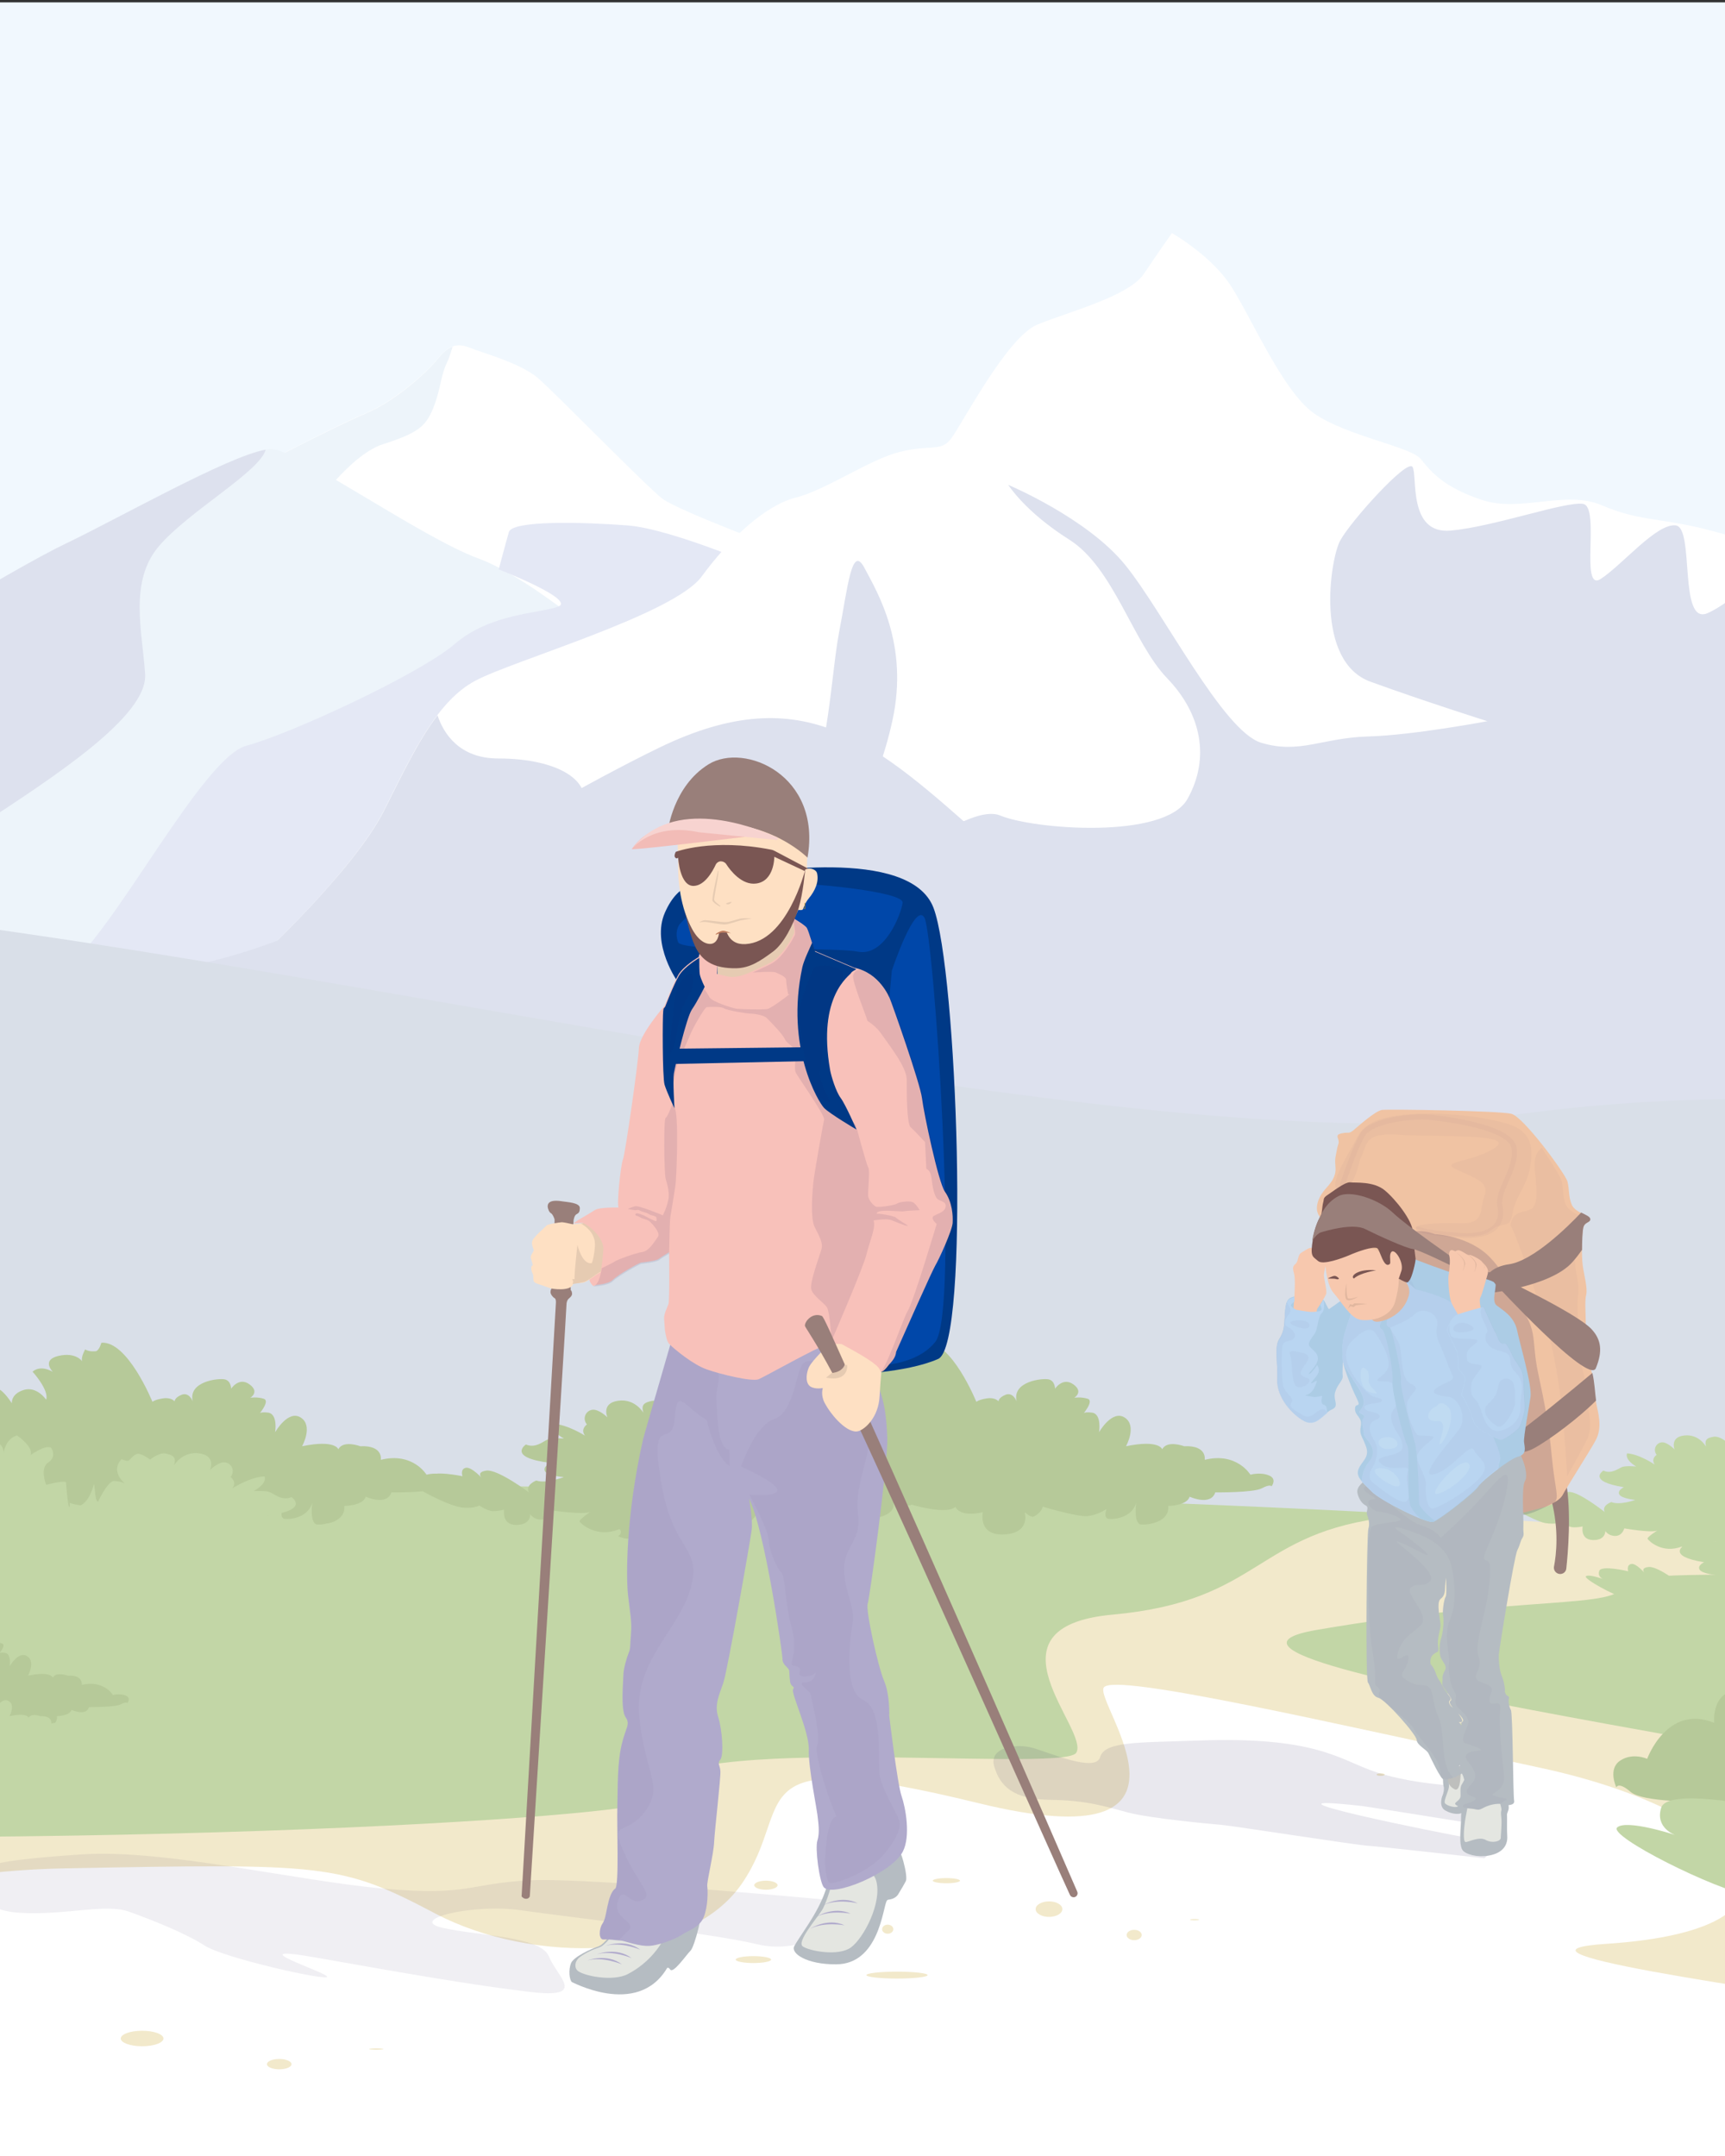 <?xml version="1.0" encoding="utf-8"?>
<!-- Generator: Adobe Illustrator 25.0.1, SVG Export Plug-In . SVG Version: 6.00 Build 0)  -->
<svg version="1.1" id="Layer_1" xmlns="http://www.w3.org/2000/svg" xmlns:xlink="http://www.w3.org/1999/xlink" x="0px" y="0px"
	 viewBox="0 0 800 1000" style="enable-background:new 0 0 800 1000;" xml:space="preserve">
<rect x="0" y="0" width="800" height="1000" fill="#333333" stroke="none"/>
<style type="text/css">
	.st0{clip-path:url(#SVGID_2_);}
	.st1{clip-path:url(#SVGID_4_);fill:#C2D6A6;}
	.st2{clip-path:url(#SVGID_4_);fill:#F2E9CB;}
	.st3{clip-path:url(#SVGID_4_);fill:#FFFFFF;}
	.st4{clip-path:url(#SVGID_4_);}
	.st5{fill:#F2E9CB;}
	.st6{clip-path:url(#SVGID_4_);fill:#F1F8FE;}
	.st7{fill:#FFFFFF;}
	.st8{fill:#EDF4FA;}
	.st9{fill:#DDE1EE;}
	.st10{fill:#E4E8F5;}
	.st11{fill:#D9DFE8;}
	.st12{fill:#C2D6A6;}
	.st13{clip-path:url(#SVGID_4_);fill:#B6C999;}
	.st14{opacity:0.36;clip-path:url(#SVGID_4_);fill:#9F7E59;}
	.st15{opacity:0.1;clip-path:url(#SVGID_4_);}
	.st16{fill:#EAEAEA;}
	.st17{clip-path:url(#SVGID_4_);fill:#9F7E59;}
	.st18{opacity:0.1;fill:#221750;}
	.st19{opacity:7.000000e-02;fill:#221750;}
	.st20{fill:#F0C3A3;}
	.st21{fill:#997F7A;}
	.st22{fill:#B5BCC2;}
	.st23{opacity:3.000000e-02;fill:#221750;}
	.st24{fill:#E4E6E1;}
	.st25{opacity:0.16;fill:#221750;}
	.st26{fill:#BEBFBD;}
	.st27{fill:#ACCCE5;}
	.st28{fill:#B9D5F1;}
	.st29{fill:#E1B79F;}
	.st30{fill:#F7C8AE;}
	.st31{fill:#7A5653;}
	.st32{fill:#D9FA6B;}
	.st33{fill:#C0DBF2;}
	.st34{fill:#003986;}
	.st35{fill:#0047A9;}
	.st36{fill:#F8C1BA;}
	.st37{fill:#FEE0C3;}
	.st38{fill:#DEAE26;}
	.st39{fill:#E3B77E;}
	.st40{fill:#B0AACC;}
	.st41{fill:#E6CBB2;}
	.st42{fill:#FDFEFD;}
	.st43{fill:#F7D3D0;}
	.st44{fill:#5D2B17;}
	.st45{fill:#BE795B;}
	.st46{fill:#B78B1C;}
	.st47{opacity:0.1;}
	.st48{fill:#221750;}
</style>
<g>
	<defs>
		<rect id="SVGID_1_" width="800" height="1000"/>
	</defs>
	<clipPath id="SVGID_2_">
		<use xlink:href="#SVGID_1_"  style="overflow:visible;"/>
	</clipPath>
	<g class="st0">
		<g>
			<defs>
				<rect id="SVGID_3_" x="-2169.1" width="3200" height="1000"/>
			</defs>
			<clipPath id="SVGID_4_">
				<use xlink:href="#SVGID_3_"  style="overflow:visible;"/>
			</clipPath>
			<rect x="-2223.8" y="497.2" class="st1" width="3309.5" height="437"/>
			<path class="st2" d="M677.7,690.3c-9.1,7.8-20.7,12-32.5,13.3c-63.7,6.9-59.3,38.9-129.2,45.3c-62.4,5.7-10.3,53.7-16.9,64.1
				c-6.4,10-205.1-12-197.5,22.1c1.7,7.6-284.9,26-588.9,11.8c-374-17.6-344.5,38.3-480.6,40.1c-57.1,0.7-272.8-48.8-468.3-38.4
				c-193.1,10.2-380.4,43.9-389.7,45.4c-395.1,66.2-641.4-41.4-795.1,110.1c-71.6,70.6,137.2,42.3,41.4,69.9
				c-60.1,17.3,196.2,72.8,256.8,88.3l952.1,243.4c5.8,1.5,11.8,2.1,17.8,1.9l1226.7-51.4c34.9-1.5,61.5-31.8,58.5-66.6
				c-5.3-61.5-7.4-148.3,20.7-169.1c44.6-33,120.6-44.6,137.1-76c16.5-31.4,295.1-8.6,310-33.4c14.9-24.8,657.9,19.8,692.6,0
				s-62.7-96-118.8-114.2c-56.2-18.2-164.9-25.2-196.3-48.3c-31.4-23.1-462.8-76.1-367-92.6c95.8-16.5,141.6-9.4,141.6-21
				c0-11.6,204.8,4.3,211.5-12.2c5.1-12.8-24.9-32-38.8-40c-4.6-2.7-8.9-6-12.7-9.8L899.9,661c-4.3-4.3-9.3-8-14.7-10.8h0
				c-14.2-7.5-30.8-9.2-46.2-4.6c-21.9,6.5-51.5,16.5-57.5,24.6C773.4,681.1,691.3,678.5,677.7,690.3z"/>
			<path class="st3" d="M-765,931.8c81.6,4.7,212-76.9,400.8-39.6s272.6-23.3,393.8-25.6c121.2-2.3,128.2-2.3,172.4,21
				c44.3,23.3,116.5,23.3,142.1-14s-4.7-65.2,109.5-37.3c114.2,28,53.6-46.6,58.3-53.6c4.7-7,104.9,16.3,202.7,37.3
				s137.5,74.6,30.3,81.6s428.7,60.6,405.4,86.2c-23.3,25.6-508,102.5-647.8,107.2c-139.8,4.7-414.8-18.6-426.4-9.3
				c-11.7,9.3-202.7,72.2-361.2,76.9s-1719.6-44.3-1719.6-44.3s-426.4-149.1-233-160.8c193.4-11.7,468.7,25.5,757.3-14
				C-957.9,871.9-846.6,927.1-765,931.8z"/>
			<g class="st4">
				<ellipse class="st5" cx="65.9" cy="945.5" rx="9.9" ry="3.6"/>
				<ellipse class="st5" cx="129.5" cy="957.4" rx="5.7" ry="2.4"/>
				<ellipse class="st5" cx="-54.4" cy="954.7" rx="4.2" ry="2.1"/>
				<ellipse class="st5" cx="174.5" cy="950.4" rx="3.3" ry="0.3"/>
				<ellipse class="st5" cx="313.3" cy="883.1" rx="3" ry="0.6"/>
				<ellipse class="st5" cx="-417.2" cy="934.9" rx="8" ry="2.8"/>
				<ellipse class="st5" cx="-154.5" cy="968.8" rx="13.2" ry="1.6"/>
				<ellipse class="st5" cx="-342" cy="924.9" rx="13.2" ry="1.6"/>
				<ellipse class="st5" cx="-47.4" cy="976" rx="22.8" ry="1.6"/>
				<ellipse class="st5" cx="-10.6" cy="932.3" rx="10.2" ry="1.2"/>
				<ellipse class="st5" cx="-286.1" cy="937.7" rx="10.2" ry="1.2"/>
				<ellipse class="st5" cx="-145.2" cy="934.4" rx="8.7" ry="2.1"/>
			</g>
			<g class="st4">
				<ellipse class="st5" cx="486.5" cy="885.5" rx="6.2" ry="3.6"/>
				<ellipse class="st5" cx="526" cy="897.5" rx="3.5" ry="2.4"/>
				<ellipse class="st5" cx="411.7" cy="894.8" rx="2.6" ry="2.1"/>
				<ellipse class="st5" cx="554" cy="890.4" rx="2.1" ry="0.3"/>
				<ellipse class="st5" cx="640.3" cy="823.1" rx="1.9" ry="0.6"/>
				<ellipse class="st5" cx="186" cy="874.9" rx="5" ry="2.8"/>
				<ellipse class="st5" cx="349.4" cy="908.9" rx="8.2" ry="1.6"/>
				<ellipse class="st5" cx="232.8" cy="864.9" rx="8.2" ry="1.6"/>
				<ellipse class="st5" cx="416" cy="916.1" rx="14.2" ry="1.6"/>
				<ellipse class="st5" cx="438.9" cy="872.3" rx="6.3" ry="1.2"/>
				<ellipse class="st5" cx="267.5" cy="877.7" rx="6.3" ry="1.2"/>
				<ellipse class="st5" cx="355.2" cy="874.4" rx="5.4" ry="2.1"/>
			</g>
			<rect x="-2272.4" y="1.1" class="st6" width="3407.4" height="554.6"/>
			<g class="st4">
				<path class="st7" d="M118,217.2c0,0,37.1-19.5,51.3-25.4c14.1-5.9,28.9-19.5,33.6-25.3c4.7-5.9,8.8-7.7,14.7-5.3
					c5.9,2.4,23.6,7.1,31.8,14.1c8.3,7.1,50.1,50.1,57.8,56c7.7,5.9,61.9,25.9,61.9,25.9s-48.9,124.4-166.8,81.9
					S118,217.2,118,217.2z"/>
				<path class="st8" d="M209.9,160.8c-2.4,0.9-4.6,2.8-6.9,5.7c-4.7,5.9-19.5,19.5-33.6,25.4c-14.1,5.9-51.3,25.3-51.3,25.3
					s-6,14.2-4,33.7c8.9-2.5,18.5-6.4,28.8-11.9c0,0,18.3-27.7,34.8-33c16.5-5.3,20-8.3,23.6-17.7c3.5-9.4,2.9-14.1,6.5-21.2
					C208.6,165.1,209.3,162.9,209.9,160.8z"/>
				<path class="st8" d="M290.2,306.2c0,0-42.4-37.7-68.4-47.2s-82.5-49.5-95.5-50.7c-13-1.2-70.7,31.8-95.5,43.6
					s-107.3,61.3-140.3,88.4c-33,27.1-8.3,29.5-69.6,46c-61.3,16.5-145,21.2-154.5,22.4s21.2,55.4,152.1,57.8
					c130.9,2.4,479.9-36.6,479.9-36.6L290.2,306.2z"/>
				<path class="st9" d="M-11.1,384c37.1-24.2,79.6-51.9,78.4-71.3s-7.7-43,6.5-59.5c13.8-16.1,46.6-34.4,49.4-44.6
					c-17.3,2.9-69.3,32.4-92.4,43.4C6,263.8-76.5,313.3-109.5,340.4c-33,27.1-8.3,29.5-69.6,46s-145,21.2-154.5,22.4
					c-9.4,1.2,21.2,55.4,152.1,57.8c20.2,0.4,45.6-0.3,74.2-1.6C-89.9,450.4-42.3,404.3-11.1,384z"/>
				<path class="st10" d="M273.9,432.7c7.8-8.7,15.5-17.6,22.9-26.6l-4.4-66.7c53.4-22.7,76.8-82.1,76.8-82.1s-1.6-0.6-4.3-1.6
					c-3.8,5.4-6.3,10-6.3,10s-46.4-20.4-67.6-22c-21.2-1.6-53.5-2.4-55,3.1c-1.6,5.5-4.7,17.3-4.7,17.3s36.2,14.1,27.5,17.3
					c-8.6,3.1-31.4,3.1-47.9,17.3c-16.5,14.1-76.2,41.7-96.7,47.2c-20.4,5.5-61.3,86.5-83.3,103c-2.5,1.9-4.4,4.4-5.7,7.4
					C125.8,448.2,228.3,437.6,273.9,432.7z"/>
				<path class="st7" d="M118,446.5c0,0,46-42.4,60.1-70.7s24.8-50.7,42.4-60.1s92-30.7,104.9-48.3s29.5-33,43.6-36.6
					c14.1-3.5,34.2-17.7,48.3-21.2c14.1-3.5,18.9,0,23.6-5.9c4.7-5.9,25.9-47.2,40.1-53.1c14.1-5.9,42.4-13,49.5-23.6
					c7.1-10.6,13-18.9,13-18.9s16.5,9.4,25.9,22.4c9.4,13,24.8,50.7,40.1,61.3c15.3,10.6,44.8,15.3,49.5,21.2
					c4.7,5.9,10.6,13,28.3,18.9c17.7,5.9,38.9-4.7,55.4,2.4s25.9,5.9,46,10.6s92,27.1,122.6,50.7s49.5,25.9,73.1,18.9
					c23.6-7.1,66-23.6,94.3-10.6c28.3,13,63.7,35.4,63.7,35.4s160.4,97.9,194.5,127.3C1371.4,496,118,446.5,118,446.5z"/>
				<path class="st9" d="M1337.2,466.6c-26-22.4-125-84.4-170.9-112.8c-14.6-1.1-25.5-1.6-30.3-2.4c-20.4-3.1-12.6,13.4-22,19.7
					c-9.4,6.3-27.5-3.1-33-26.7c-5.5-23.6-7.1-38.5-7.1-38.5s-16.5,8.6-19.7,29.1c-3.1,20.4,10.2,55.8,1.6,66
					c-8.6,10.2-20.4,2.4-48.7-28.3c-28.3-30.7-51.9-10.2-80.2-18.1c-28.3-7.9,0.6,8.8-28.9,3.5c-29.5-5.3-55.4,10-71.3-1.2
					c-15.9-11.2,5.3-71.9,4.1-87.8c-1.2-15.9-25.3,9.4-38.9,15.3c-13.6,5.9-5.9-39.5-14.7-40.7c-8.8-1.2-24.8,18.3-34.8,24.8
					s0-33.6-8.3-34.8c-8.3-1.2-41.3,10.6-61.3,12.4c-20,1.8-15.3-25.4-17.7-29.5s-28.9,25.4-33.6,34.2c-4.7,8.8-11.8,56,14.1,65.4
					c25.9,9.4,54.2,18.3,54.2,18.3s-34.2,6.5-55.4,7.1c-21.2,0.6-31.8,8.3-49.5,2.9c-17.7-5.3-45.4-60.7-63.1-82.5
					c-17.7-21.8-54.2-37.1-54.2-37.1s7.7,12.4,28.3,25.4c20.6,13,29.5,47.8,45.4,64.3c15.9,16.5,20,37.1,9.4,56
					c-10.6,18.9-71.3,14.1-86.7,7.7s-50.1,28.3-61.3,17.1c-11.2-11.2,3.5-25.9,11.2-61.3c7.7-35.4-7.1-59.5-13-70.7
					c-5.9-11.2-7.7,8.8-11.8,30.1c-4.1,21.2-5.3,70.7-21.8,87.8c-16.5,17.1-78.4,31.2-87.8,31.8c-9.4,0.6-23.6-13.6-11.8-31.8
					c11.8-18.3-8.3-29.5-36.6-29.5c-18.2,0-25.4-11.7-28.2-20c-8.6,11.3-16,26.6-24.8,44.2C164,404.1,118,446.5,118,446.5
					S1371.4,496,1337.2,466.6z"/>
				<g>
					<path class="st9" d="M998,464.6c-121.2-5.4-153.8,16.3-268-16.3s-221.4-12.7-272.6-58.1s-83.9-76.2-151.5-43.5
						s-172.4,103.4-240,103.4s-207.4-10.9-233-27.2s-100.2-30.8-156.1-47.2c-55.9-16.3-97.9,18.1-142.1,0s-327.2-90.4-421.7-99
						c-349.5-31.5-653.1,181-653.1,181S-847.7,646.8-850.1,654c-2.3,7.3,2020.4-0.6,2020.4-0.6s28-188.8,7-199.7
						S998,464.6,998,464.6z"/>
				</g>
				<path class="st11" d="M-2189.2,529.5c0,0,249.7-121,499.2-130.1s617.9,166.3,827,169.9S-297.6,400.9-78,421.9
					c219.6,21.1,611,118.8,777.2,95.6c166.3-23.2,277.4,13.4,277.4,13.4s243.6,127.6,314.1,277.4c-384.5-218.4-2665-65.4-3061-102.5
					s-490.2-8.3-490.2-8.3L-2189.2,529.5z"/>
				<path class="st12" d="M858.5,721.4c0,0-3.5-8.5-6.2-8.5c-2.7,0-4.3,0.9-4.3,0.9s6.2-4.6,1.6-9.8c0,0-1.9,0.8-2.7,0.5
					c-0.9-0.3-2-2.8-3.8-2.9c-1.8-0.1-4.9,2.2-4.9,2.2s-3.5-3.1-6.3-2.6c-2.7,0.5-4.4,1.1-3.5,4.6c0,0-3.1-5.9-10-5.2
					c-6.9,0.7-4.6,6.5-4.6,6.5s-3.4-3.6-6-3.3c-2.7,0.3-4.1,3.5-2.3,5.8c0,0-2.8,1.7-0.9,4.5c0,0-7-4.8-12.8-5.2
					c0,0-1.5,2.6,4.2,6.1c0,0-4.9-0.5-6.7,0.3c-1.8,0.8-4.9,3.3-8.5,1.6c0,0-7.9,4.9,9.5,7.7c0,0-3.2,1.5-2.1,3.4
					c1.1,1.9,7.4,2.5,7.4,2.5s-7.2,2.6-11.1,1c0,0-4.6,1.5-3.1,4.6c0,0-12.2-9.7-16.7-9.3c-4.6,0.4-1.7,3.1-1.7,3.1s-4.2-5-6.5-4.5
					c-2.3,0.5-1.4,3.4-1.4,3.4s-12.4-3-13.4-0.2c-1,2.8,1.8,3.8,1.8,3.8s-6.7-2.4-8-1.3s13.4,9.2,18.2,10.1c4.9,0.9,7.5-0.4,7.5-0.4
					s3.2,2.3,5.5,2.4c2.3,0.1,4.5-0.4,4.5-0.4s-1.3,6.1,4.7,6.3s5.8-4.2,5.8-4.2s1.3,2.3,4.6,2.3s4.2-3.5,4.2-3.5s12.6,2.2,15.3,1
					c0,0-4.8,3-4.5,3.8c0.3,0.8,6.7,7.2,15.9,3.6c0,0,1.5,1.5-0.6,2.9c0,0,3.9,2.1,5.8,0.6c1.9-1.5,4.5-5.3,7.4-5.6s13.4,0.5,14-0.7
					c0,0,6.6,1.6,11.3-3.5c0,0-2.9,6,5.3,6.5c8.2,0.4,12.2-2.8,11.8-5.2c0,0,1.6,2.8,3.1,2.8c1.4,0,13.6-3.3,14.6-4.8
					c0,0-6.6,7.7-6.1,10.5c0,0,8.8,3.5,14-2.6c0,0,1,2.9,2.4,3c1.4,0,10.3,0.9,11.6-6.8c0,0,3.3,2.3,6.6,2.1c3.3-0.2,9.6-1.5,9-5.9
					c0,0,5.3,1.9,7.3,0.9c0,0,13.9,4.7,17.6,1.5c0,0,1.3,4.4,10.9,2.5c0,0-2.4,9.5,8.4,9.2c10.8-0.2,8.4-8.7,8.4-8.7
					s2.3,2.2,3.3,1.9c1-0.3,3.9-2.1,3.9-3.9c0,0,13.3,4.5,17.6,4.4c4.2-0.2,8-2.6,8-2.6s-1.6,3.6,0.8,4c2.5,0.4,9.3-0.4,11.1-6
					c0,0-1.4,8.3,1.7,8.7c3,0.4,11.5-0.6,11.1-7.1c0,0,7.5,0.2,8.7-3.4c0,0,8.3,4.2,10.4-1.4c0,0,15.3,0.7,18.7-1s3.9-0.6,3.9-0.6
					s2.5-3-0.9-4.5c-3.4-1.5-7.4-0.5-7.4-0.5s-5.1-9.4-18.1-6.6c0,0,1.3-5.9-8.1-5.8c0,0-6.8-2.8-8.8,0.9c0,0-0.9-4-14.5-1.7
					c0,0,4.8-8.1-0.2-11.5c-5-3.4-10.5,5.5-10.5,5.5s1.4-7.3-2.6-7.9c-4-0.7-3.8,0.8-3.8,0.8s5-5.3,2.4-6.3s-5.4-0.6-5.4-0.6
					s4-2.2-0.1-5.4c-4.1-3.2-7.4,1.4-7.4,1.4s0.1-3.1-2.4-3.8c-2.5-0.7-14.9,0.2-13.2,8.4c0,0-1.3-3.9-4.4-2.8
					c-3.1,1.1-2.9,2.6-2.9,2.6s-1.2-1.7-4.6-1.3c-3.4,0.4-4.3,1.3-4.3,1.3s-9.2-24.9-19.7-24.4c0,0-0.7,2.7-2.2,3.3
					c0,0-2.7,0.4-4.4-0.8c0,0-2,3-1.4,4.7c0,0-2.4-3.9-9.5-2.5c-7.1,1.4-2.5,6.3-2.5,6.3s-4.6-3.2-8.1-0.4c0,0,6.5,7.7,5,11.4
					c0,0-3.5-5.7-8.9-4.2s-5,5.2-5,5.2s-3-5.1-5.4-6c0,0-3.5,1.3-3.3,4.7c0,0-0.5-5.9-5.2-7.4c0,0-6.8,4.3-5.7,7.7
					c0,0-5.7-4.6-8.2-3.2c0,0-2.6,3.4,0.9,5.9c3.5,2.5,0.6,9.1,0.6,9.1s-7.1-2.2-7.9-1.3c0,0-1,9.4-1.6,9.9c0,0-7,2.1-9.6-9.4
					C859.9,714.8,860,721.4,858.5,721.4z"/>
			</g>
			<path class="st13" d="M-214.6,677.3c0,0-4.4-9.7-7.5-9.6c-3.1,0.1-4.9,1.2-4.9,1.2s7-5.6,1.5-11.3c0,0-2.1,1-3.1,0.7
				s-2.4-3.1-4.5-3.2c-2.1,0-5.6,2.7-5.6,2.7s-4.2-3.5-7.3-2.8s-5.1,1.5-3.8,5.5c0,0-3.8-6.7-11.7-5.6c-8,1.1-5,7.7-5,7.7
				s-4-4-7.1-3.5c-3.1,0.5-4.6,4.2-2.4,6.8c0,0-3.2,2.1-0.9,5.2c0,0-8.2-5.3-14.9-5.5c0,0-1.6,3.1,5.1,6.8c0,0-5.7-0.4-7.8,0.6
				c-2.1,1-5.5,4-9.8,2.2c0,0-9,6,11.2,8.5c0,0-3.6,1.9-2.3,4c1.4,2.1,8.7,2.6,8.7,2.6s-8.2,3.2-12.8,1.6c0,0-5.3,2-3.4,5.5
				c0,0-14.4-10.8-19.7-10.1c-5.3,0.7-1.9,3.7-1.9,3.7s-5-5.6-7.7-5c-2.6,0.7-1.5,3.9-1.5,3.9s-14.4-3-15.4,0.3
				c-1,3.2,2.3,4.4,2.3,4.4s-7.8-2.6-9.3-1.2c-1.5,1.4,15.8,10.1,21.5,10.9c5.6,0.9,8.7-0.8,8.7-0.8s3.8,2.6,6.4,2.6
				c2.6,0,5.1-0.7,5.1-0.7s-1.3,7.1,5.6,7.1s6.5-5,6.5-5s1.6,2.7,5.4,2.5c3.8-0.2,4.8-4.2,4.8-4.2s14.7,2.1,17.7,0.6
				c0,0-5.4,3.7-5,4.5s8,8,18.5,3.5c0,0,1.8,1.6-0.6,3.3c0,0,4.6,2.3,6.8,0.5c2.1-1.8,5-6.2,8.3-6.8c3.3-0.5,15.4,0,16.2-1.4
				c0,0,7.7,1.6,12.9-4.4c0,0-3.1,7.1,6.4,7.3c9.5,0.2,13.9-3.7,13.4-6.5c0,0,2,3.2,3.6,3.1c1.6-0.1,15.6-4.4,16.7-6.1
				c0,0-7.3,9.1-6.7,12.4c0,0,10.3,3.7,16.1-3.5c0,0,1.3,3.3,2.9,3.3s11.9,0.6,13.2-8.3c0,0,3.9,2.6,7.7,2.2
				c3.8-0.3,11-2.1,10.2-7.2c0,0,6.2,2,8.4,0.8c0,0,16.2,4.9,20.3,1c0,0,1.6,5,12.7,2.5c0,0-2.4,11,10,10.3s9.4-10.3,9.4-10.3
				s2.8,2.4,3.9,2.1c1.1-0.3,4.4-2.6,4.4-4.7c0,0,15.6,4.7,20.5,4.4c4.9-0.3,9.2-3.3,9.2-3.3s-1.8,4.3,1.1,4.6
				c2.9,0.3,10.7-0.8,12.6-7.4c0,0-1.3,9.7,2.3,10c3.5,0.3,13.3-1.2,12.6-8.6c0,0,8.7-0.1,9.9-4.3c0,0,9.8,4.5,11.9-2
				c0,0,17.7,0.2,21.6-1.9c3.9-2.1,4.5-0.9,4.5-0.9s2.8-3.5-1.3-5.1s-8.5-0.3-8.5-0.3s-6.3-10.6-21.2-6.9c0,0,1.3-6.8-9.5-6.3
				c0,0-7.9-3-10.2,1.4c0,0-1.3-4.6-16.8-1.4c0,0,5.3-9.5-0.6-13.3c-5.9-3.8-11.9,6.8-11.9,6.8s1.4-8.5-3.3-9.1
				c-4.6-0.6-4.4,1-4.4,1s5.5-6.3,2.5-7.4c-3-1-6.3-0.5-6.3-0.5s4.5-2.7-0.4-6.2c-4.9-3.6-8.5,2-8.5,2s0-3.6-2.9-4.3
				c-2.9-0.7-17.2,0.9-14.9,10.2c0,0-1.6-4.4-5.1-3.1c-3.5,1.4-3.3,3.1-3.3,3.1s-1.5-2-5.4-1.4c-3.9,0.6-4.9,1.6-4.9,1.6
				s-11.5-28.4-23.7-27.4c0,0-0.8,3.2-2.4,3.9c0,0-3.1,0.5-5.1-0.8c0,0-2.1,3.6-1.4,5.5c0,0-2.9-4.4-11-2.5s-2.6,7.4-2.6,7.4
				s-5.4-3.5-9.4-0.1c0,0,7.8,8.6,6.3,13c0,0-4.3-6.4-10.4-4.5c-6.2,1.9-5.5,6.2-5.5,6.2s-3.6-5.8-6.5-6.8c0,0-4,1.6-3.6,5.6
				c0,0-0.8-6.8-6.3-8.3c0,0-7.7,5.2-6.3,9.1c0,0-6.8-5-9.5-3.4c0,0-2.9,4,1.3,6.8c4.1,2.7,1,10.4,1,10.4s-8.3-2.2-9.2-1.2
				c0,0-0.8,10.9-1.5,11.5c0,0-8,2.7-11.4-10.5C-213.2,669.5-212.9,677.2-214.6,677.3z"/>
			<path class="st13" d="M-48.5,672.1c0,0-4.4-9.7-7.5-9.6c-3.1,0.1-4.9,1.2-4.9,1.2s7-5.6,1.5-11.3c0,0-2.1,1-3.1,0.7
				s-2.4-3.1-4.5-3.2c-2.1,0-5.6,2.7-5.6,2.7s-4.2-3.5-7.3-2.8c-3.1,0.7-5.1,1.5-3.8,5.5c0,0-3.8-6.7-11.7-5.6s-5,7.7-5,7.7
				s-4-4-7.1-3.5c-3.1,0.5-4.6,4.2-2.4,6.8c0,0-3.2,2.1-0.9,5.2c0,0-8.2-5.3-14.9-5.5c0,0-1.6,3.1,5.1,6.8c0,0-5.7-0.4-7.8,0.6
				c-2.1,1-5.5,4-9.8,2.2c0,0-9,6,11.2,8.5c0,0-3.6,1.9-2.3,4s8.7,2.6,8.7,2.6s-8.2,3.2-12.8,1.6c0,0-5.3,2-3.4,5.5
				c0,0-14.4-10.8-19.7-10.1s-1.9,3.7-1.9,3.7s-5-5.6-7.7-5s-1.5,3.9-1.5,3.9s-14.4-3-15.4,0.3s2.3,4.4,2.3,4.4s-7.8-2.6-9.3-1.2
				c-1.5,1.4,15.8,10.1,21.5,10.9c5.6,0.9,8.7-0.8,8.7-0.8s3.8,2.6,6.4,2.6s5.1-0.7,5.1-0.7s-1.3,7.1,5.6,7.1c6.9,0,6.5-5,6.5-5
				s1.6,2.7,5.4,2.5c3.8-0.2,4.8-4.2,4.8-4.2s14.7,2.1,17.7,0.6c0,0-5.4,3.7-5,4.5c0.4,0.9,8,8,18.5,3.5c0,0,1.8,1.6-0.6,3.3
				c0,0,4.6,2.3,6.8,0.5c2.1-1.8,5-6.2,8.3-6.8c3.3-0.5,15.4,0,16.2-1.4c0,0,7.7,1.6,12.9-4.4c0,0-3.1,7.1,6.4,7.3
				s13.9-3.7,13.4-6.5c0,0,2,3.2,3.6,3.1c1.6-0.1,15.6-4.4,16.7-6.1c0,0-7.3,9.1-6.7,12.4c0,0,10.3,3.7,16.1-3.5
				c0,0,1.3,3.3,2.9,3.3s11.9,0.6,13.2-8.3c0,0,3.9,2.6,7.7,2.2c3.8-0.3,11-2.1,10.2-7.2c0,0,6.2,2,8.4,0.8c0,0,16.2,4.9,20.3,1
				c0,0,1.6,5,12.7,2.5c0,0-2.4,11,10,10.3c12.4-0.7,9.4-10.3,9.4-10.3s2.8,2.4,3.9,2.1c1.1-0.3,4.4-2.6,4.4-4.7
				c0,0,15.6,4.7,20.5,4.4c4.9-0.3,9.2-3.3,9.2-3.3s-1.8,4.3,1.1,4.6c2.9,0.3,10.7-0.8,12.6-7.4c0,0-1.3,9.7,2.3,10
				c3.5,0.3,13.3-1.2,12.6-8.6c0,0,8.7-0.1,9.9-4.3c0,0,9.8,4.5,11.9-2c0,0,17.7,0.2,21.6-1.9c3.9-2.1,4.5-0.9,4.5-0.9
				s2.8-3.5-1.3-5.1c-4-1.6-8.5-0.3-8.5-0.3s-6.3-10.6-21.2-6.9c0,0,1.3-6.8-9.5-6.3c0,0-7.9-3-10.2,1.4c0,0-1.3-4.6-16.8-1.4
				c0,0,5.3-9.5-0.6-13.3c-5.9-3.8-11.9,6.8-11.9,6.8s1.4-8.5-3.3-9.1c-4.6-0.6-4.4,1-4.4,1s5.5-6.3,2.5-7.4c-3-1-6.3-0.5-6.3-0.5
				s4.5-2.7-0.4-6.2c-4.9-3.6-8.5,2-8.5,2s0-3.6-2.9-4.3c-2.9-0.7-17.2,0.9-14.9,10.2c0,0-1.6-4.4-5.1-3.1c-3.5,1.4-3.3,3.1-3.3,3.1
				s-1.5-2-5.4-1.4c-3.9,0.6-4.9,1.6-4.9,1.6s-11.5-28.4-23.7-27.4c0,0-0.8,3.2-2.4,3.9c0,0-3.1,0.5-5.1-0.8c0,0-2.1,3.6-1.4,5.5
				c0,0-2.9-4.4-11-2.5s-2.6,7.4-2.6,7.4s-5.4-3.5-9.4-0.1c0,0,7.8,8.6,6.3,13c0,0-4.3-6.4-10.4-4.5s-5.5,6.2-5.5,6.2
				s-3.6-5.8-6.5-6.8c0,0-4,1.6-3.6,5.6c0,0-0.8-6.8-6.3-8.3c0,0-7.7,5.2-6.3,9.1c0,0-6.8-5-9.5-3.4c0,0-2.9,4,1.3,6.8
				c4.1,2.7,1,10.4,1,10.4s-8.3-2.2-9.2-1.2c0,0-0.8,10.9-1.5,11.5c0,0-8,2.7-11.4-10.5C-47.2,664.3-46.9,672-48.5,672.1z"/>
			<path class="st1" d="M-214.6,725.1c0,0-4.4-9.7-7.5-9.6c-3.1,0.1-4.9,1.2-4.9,1.2s7-5.6,1.5-11.3c0,0-2.1,1-3.1,0.7
				s-2.4-3.1-4.5-3.2c-2.1,0-5.6,2.7-5.6,2.7s-4.2-3.5-7.3-2.8c-3.1,0.7-5.1,1.5-3.8,5.5c0,0-3.8-6.7-11.7-5.6c-8,1.1-5,7.7-5,7.7
				s-4-4-7.1-3.5c-3.1,0.5-4.6,4.2-2.4,6.8c0,0-3.2,2.1-0.9,5.2c0,0-8.2-5.3-14.9-5.5c0,0-1.6,3.1,5.1,6.8c0,0-5.7-0.4-7.8,0.6
				c-2.1,1-5.5,4-9.8,2.2c0,0-9,6,11.2,8.5c0,0-3.6,1.9-2.3,4c1.4,2.1,8.7,2.6,8.7,2.6s-8.2,3.2-12.8,1.6c0,0-5.3,2-3.4,5.5
				c0,0-14.4-10.8-19.7-10.1c-5.3,0.7-1.9,3.7-1.9,3.7s-5-5.6-7.7-5c-2.6,0.7-1.5,3.9-1.5,3.9s-14.4-3-15.4,0.3
				c-1,3.2,2.3,4.4,2.3,4.4s-7.8-2.6-9.3-1.2c-1.5,1.4,15.8,10.1,21.5,10.9c5.6,0.9,8.7-0.8,8.7-0.8s3.8,2.6,6.4,2.6
				c2.6,0,5.1-0.7,5.1-0.7s-1.3,7.1,5.6,7.1s6.5-5,6.5-5s1.6,2.7,5.4,2.5c3.8-0.2,4.8-4.2,4.8-4.2s14.7,2.1,17.7,0.6
				c0,0-5.4,3.7-5,4.5c0.4,0.9,8,8,18.5,3.5c0,0,1.8,1.6-0.6,3.3c0,0,4.6,2.3,6.8,0.5c2.1-1.8,5-6.2,8.3-6.8
				c3.3-0.5,15.4,0,16.2-1.4c0,0,7.7,1.6,12.9-4.4c0,0-3.1,7.1,6.4,7.3s13.9-3.7,13.4-6.5c0,0,2,3.2,3.6,3.1
				c1.6-0.1,15.6-4.4,16.7-6.1c0,0-7.3,9.1-6.7,12.4c0,0,10.3,3.7,16.1-3.5c0,0,1.3,3.3,2.9,3.3s11.9,0.6,13.2-8.3
				c0,0,3.9,2.6,7.7,2.2c3.8-0.3,11-2.1,10.2-7.2c0,0,6.2,2,8.4,0.8c0,0,16.2,4.9,20.3,1c0,0,1.6,5,12.7,2.5c0,0-2.4,11,10,10.3
				s9.4-10.3,9.4-10.3s2.8,2.4,3.9,2.1c1.1-0.3,4.4-2.6,4.4-4.7c0,0,15.6,4.7,20.5,4.4c4.9-0.3,9.2-3.3,9.2-3.3s-1.8,4.3,1.1,4.6
				c2.9,0.3,10.7-0.8,12.6-7.4c0,0-1.3,9.7,2.3,10c3.5,0.3,13.3-1.2,12.6-8.6c0,0,8.7-0.1,9.9-4.3c0,0,9.8,4.5,11.9-2
				c0,0,17.7,0.2,21.6-1.9c3.9-2.1,4.5-0.9,4.5-0.9s2.8-3.5-1.3-5.1s-8.5-0.3-8.5-0.3s-6.3-10.6-21.2-6.9c0,0,1.3-6.8-9.5-6.3
				c0,0-7.9-3-10.2,1.4c0,0-1.3-4.6-16.8-1.4c0,0,5.3-9.5-0.6-13.3s-11.9,6.8-11.9,6.8s1.4-8.5-3.3-9.1c-4.6-0.6-4.4,1-4.4,1
				s5.5-6.3,2.5-7.4c-3-1-6.3-0.5-6.3-0.5s4.5-2.7-0.4-6.2s-8.5,2-8.5,2s0-3.6-2.9-4.3c-2.9-0.7-17.2,0.9-14.9,10.2
				c0,0-1.6-4.4-5.1-3.1c-3.5,1.4-3.3,3.1-3.3,3.1s-1.5-2-5.4-1.4c-3.9,0.6-4.9,1.6-4.9,1.6s-11.5-28.4-23.7-27.4
				c0,0-0.8,3.2-2.4,3.9c0,0-3.1,0.5-5.1-0.8c0,0-2.1,3.6-1.4,5.5c0,0-2.9-4.4-11-2.5s-2.6,7.4-2.6,7.4s-5.4-3.5-9.4-0.1
				c0,0,7.8,8.6,6.3,13c0,0-4.3-6.4-10.4-4.5c-6.2,1.9-5.5,6.2-5.5,6.2s-3.6-5.8-6.5-6.8c0,0-4,1.6-3.6,5.6c0,0-0.8-6.8-6.3-8.3
				c0,0-7.7,5.2-6.3,9.1c0,0-6.8-5-9.5-3.4c0,0-2.9,4,1.3,6.8c4.1,2.7,1,10.4,1,10.4s-8.3-2.2-9.2-1.2c0,0-0.8,10.9-1.5,11.5
				c0,0-8,2.7-11.4-10.5C-213.2,717.3-212.9,725-214.6,725.1z"/>
			<path class="st1" d="M45.5,696.5c0,0,4.4-9.7,7.5-9.6c3.1,0.1,4.9,1.2,4.9,1.2s-7-5.6-1.5-11.3c0,0,2.1,1,3.1,0.7
				c1-0.3,2.4-3.1,4.5-3.2c2.1,0,5.6,2.7,5.6,2.7s4.2-3.5,7.3-2.8c3.1,0.7,5.1,1.5,3.8,5.5c0,0,3.8-6.7,11.7-5.6c8,1.1,5,7.7,5,7.7
				s4-4,7.1-3.5c3.1,0.5,4.6,4.2,2.4,6.8c0,0,3.2,2.1,0.9,5.2c0,0,8.2-5.3,14.9-5.5c0,0,1.6,3.1-5.1,6.8c0,0,5.7-0.4,7.8,0.6
				c2.1,1,5.5,4,9.8,2.2c0,0,9,6-11.2,8.5c0,0,3.6,1.9,2.3,4s-8.7,2.6-8.7,2.6s8.2,3.2,12.8,1.6c0,0,5.3,2,3.4,5.5
				c0,0,14.4-10.8,19.7-10.1c5.3,0.7,1.9,3.7,1.9,3.7s5-5.6,7.7-5c2.6,0.7,1.5,3.9,1.5,3.9s14.4-3,15.4,0.3c1,3.2-2.3,4.4-2.3,4.4
				s7.8-2.6,9.3-1.2s-15.8,10.1-21.5,10.9c-5.6,0.9-8.7-0.8-8.7-0.8s-3.8,2.6-6.4,2.6s-5.1-0.7-5.1-0.7s1.3,7.1-5.6,7.1
				c-6.9,0-6.5-5-6.5-5s-1.6,2.7-5.4,2.5c-3.8-0.2-4.8-4.2-4.8-4.2s-14.7,2.1-17.7,0.6c0,0,5.4,3.7,5,4.5c-0.4,0.9-8,8-18.5,3.5
				c0,0-1.8,1.6,0.6,3.3c0,0-4.6,2.3-6.8,0.5c-2.1-1.8-5-6.2-8.3-6.8c-3.3-0.5-15.4,0-16.2-1.4c0,0-7.7,1.6-12.9-4.4
				c0,0,3.1,7.1-6.4,7.3c-9.5,0.2-13.9-3.7-13.4-6.5c0,0-2,3.2-3.6,3.1c-1.6-0.1-15.6-4.4-16.7-6.1c0,0,7.3,9.1,6.7,12.4
				c0,0-10.3,3.7-16.1-3.5c0,0-1.3,3.3-2.9,3.3s-11.9,0.6-13.2-8.3c0,0-3.9,2.6-7.7,2.2c-3.8-0.3-11-2.1-10.2-7.2c0,0-6.2,2-8.4,0.8
				c0,0-16.2,4.9-20.3,1c0,0-1.6,5-12.7,2.5c0,0,2.4,11-10,10.3s-9.4-10.3-9.4-10.3s-2.8,2.4-3.9,2.1c-1.1-0.3-4.4-2.6-4.4-4.7
				c0,0-15.6,4.7-20.5,4.4c-4.9-0.3-9.2-3.3-9.2-3.3s1.8,4.3-1.1,4.6c-2.9,0.3-10.7-0.8-12.6-7.4c0,0,1.3,9.7-2.3,10
				c-3.5,0.3-13.3-1.2-12.6-8.6c0,0-8.7-0.1-9.9-4.3c0,0-9.8,4.5-11.9-2c0,0-17.7,0.2-21.6-1.9c-3.9-2.1-4.5-0.9-4.5-0.9
				s-2.8-3.5,1.3-5.1s8.5-0.3,8.5-0.3s6.3-10.6,21.2-6.9c0,0-1.3-6.8,9.5-6.3c0,0,7.9-3,10.2,1.4c0,0,1.3-4.6,16.8-1.4
				c0,0-5.3-9.5,0.6-13.3c5.9-3.8,11.9,6.8,11.9,6.8s-1.4-8.5,3.3-9.1c4.6-0.6,4.4,1,4.4,1s-5.5-6.3-2.5-7.4c3-1,6.3-0.5,6.3-0.5
				s-4.5-2.7,0.4-6.2c4.9-3.6,8.5,2,8.5,2s0-3.6,2.9-4.3s17.2,0.9,14.9,10.2c0,0,1.6-4.4,5.1-3.1s3.3,3.1,3.3,3.1s1.5-2,5.4-1.4
				c3.9,0.6,4.9,1.6,4.9,1.6s11.5-28.4,23.7-27.4c0,0,0.8,3.2,2.4,3.9c0,0,3.1,0.5,5.1-0.8c0,0,2.1,3.6,1.4,5.5c0,0,2.9-4.4,11-2.5
				s2.6,7.4,2.6,7.4s5.4-3.5,9.4-0.1c0,0-7.8,8.6-6.3,13c0,0,4.3-6.4,10.4-4.5c6.2,1.9,5.5,6.2,5.5,6.2s3.6-5.8,6.5-6.8
				c0,0,4,1.6,3.6,5.6c0,0,0.8-6.8,6.3-8.3c0,0,7.7,5.2,6.3,9.1c0,0,6.8-5,9.5-3.4c0,0,2.9,4-1.3,6.8c-4.1,2.7-1,10.4-1,10.4
				s8.3-2.2,9.2-1.2c0,0,0.8,10.9,1.5,11.5c0,0,8,2.7,11.4-10.5C44.2,688.8,43.8,696.4,45.5,696.5z"/>
			<path class="st13" d="M333.6,672.1c0,0-4.4-9.7-7.5-9.6s-4.9,1.2-4.9,1.2s7-5.6,1.5-11.3c0,0-2.1,1-3.1,0.7s-2.4-3.1-4.5-3.2
				c-2.1,0-5.6,2.7-5.6,2.7s-4.2-3.5-7.3-2.8c-3.1,0.7-5.1,1.5-3.8,5.5c0,0-3.8-6.7-11.7-5.6c-8,1.1-5,7.7-5,7.7s-4-4-7.1-3.5
				c-3.1,0.5-4.6,4.2-2.4,6.8c0,0-3.2,2.1-0.9,5.2c0,0-8.2-5.3-14.9-5.5c0,0-1.6,3.1,5.1,6.8c0,0-5.7-0.4-7.8,0.6s-5.5,4-9.8,2.2
				c0,0-9,6,11.2,8.5c0,0-3.6,1.9-2.3,4c1.4,2.1,8.7,2.6,8.7,2.6s-8.2,3.2-12.8,1.6c0,0-5.3,2-3.4,5.5c0,0-14.4-10.8-19.7-10.1
				c-5.3,0.7-1.9,3.7-1.9,3.7s-5-5.6-7.7-5s-1.5,3.9-1.5,3.9s-14.4-3-15.4,0.3s2.3,4.4,2.3,4.4s-7.8-2.6-9.3-1.2
				c-1.5,1.4,15.8,10.1,21.5,10.9c5.6,0.9,8.7-0.8,8.7-0.8s3.8,2.6,6.4,2.6c2.6,0,5.1-0.7,5.1-0.7s-1.3,7.1,5.6,7.1s6.5-5,6.5-5
				s1.6,2.7,5.4,2.5c3.8-0.2,4.8-4.2,4.8-4.2s14.7,2.1,17.7,0.6c0,0-5.4,3.7-5,4.5c0.4,0.9,8,8,18.5,3.5c0,0,1.8,1.6-0.6,3.3
				c0,0,4.6,2.3,6.8,0.5c2.1-1.8,5-6.2,8.3-6.8c3.3-0.5,15.4,0,16.2-1.4c0,0,7.7,1.6,12.9-4.4c0,0-3.1,7.1,6.4,7.3
				c9.5,0.2,13.9-3.7,13.4-6.5c0,0,2,3.2,3.6,3.1c1.6-0.1,15.6-4.4,16.7-6.1c0,0-7.3,9.1-6.7,12.4c0,0,10.3,3.7,16.1-3.5
				c0,0,1.3,3.3,2.9,3.3s11.9,0.6,13.2-8.3c0,0,3.9,2.6,7.7,2.2c3.8-0.3,11-2.1,10.2-7.2c0,0,6.2,2,8.4,0.8c0,0,16.2,4.9,20.3,1
				c0,0,1.6,5,12.7,2.5c0,0-2.4,11,10,10.3c12.4-0.7,9.4-10.3,9.4-10.3s2.8,2.4,3.9,2.1c1.1-0.3,4.4-2.6,4.4-4.7
				c0,0,15.6,4.7,20.5,4.4s9.2-3.3,9.2-3.3s-1.8,4.3,1.1,4.6c2.9,0.3,10.7-0.8,12.6-7.4c0,0-1.3,9.7,2.3,10
				c3.5,0.3,13.3-1.2,12.6-8.6c0,0,8.7-0.1,9.9-4.3c0,0,9.8,4.5,11.9-2c0,0,17.7,0.2,21.6-1.9c3.9-2.1,4.5-0.9,4.5-0.9
				s2.8-3.5-1.3-5.1c-4-1.6-8.5-0.3-8.5-0.3s-6.3-10.6-21.2-6.9c0,0,1.3-6.8-9.5-6.3c0,0-7.9-3-10.2,1.4c0,0-1.3-4.6-16.8-1.4
				c0,0,5.3-9.5-0.6-13.3c-5.9-3.8-11.9,6.8-11.9,6.8s1.4-8.5-3.3-9.1c-4.6-0.6-4.4,1-4.4,1s5.5-6.3,2.5-7.4c-3-1-6.3-0.5-6.3-0.5
				s4.5-2.7-0.4-6.2s-8.5,2-8.5,2s0-3.6-2.9-4.3s-17.2,0.9-14.9,10.2c0,0-1.6-4.4-5.1-3.1c-3.5,1.4-3.3,3.1-3.3,3.1s-1.5-2-5.4-1.4
				c-3.9,0.6-4.9,1.6-4.9,1.6s-11.5-28.4-23.7-27.4c0,0-0.8,3.2-2.4,3.9c0,0-3.1,0.5-5.1-0.8c0,0-2.1,3.6-1.4,5.5
				c0,0-2.9-4.4-11-2.5s-2.6,7.4-2.6,7.4s-5.4-3.5-9.4-0.1c0,0,7.8,8.6,6.3,13c0,0-4.3-6.4-10.4-4.5s-5.5,6.2-5.5,6.2
				s-3.6-5.8-6.5-6.8c0,0-4,1.6-3.6,5.6c0,0-0.8-6.8-6.3-8.3c0,0-7.7,5.2-6.3,9.1c0,0-6.8-5-9.5-3.4c0,0-2.9,4,1.3,6.8
				c4.1,2.7,1,10.4,1,10.4s-8.3-2.2-9.2-1.2c0,0-0.8,10.9-1.5,11.5c0,0-8,2.7-11.4-10.5C335,664.3,335.3,672,333.6,672.1z"/>
			<path class="st14" d="M-59.8,1192c0,23.8-71.5,22.5-150.7,22.5s-144.5,6.7-144.5-17.1c0-23.8,115.8-41.2,195-41.2
				S-59.8,1168.2-59.8,1192z"/>
			<path class="st13" d="M1125.2,786.2c0,0,6.5-23.3,11.1-23.1c4.6,0.2,7.2,3,7.2,3s-10.2-13.4-2.2-27.3c0,0,3.1,2.4,4.6,1.8
				c1.5-0.6,3.5-7.5,6.5-7.6c3-0.1,8.2,6.6,8.2,6.6s6.2-8.4,10.8-6.7c4.6,1.7,7.5,3.5,5.6,13.2c0,0,5.5-16.2,17.2-13.5
				c11.7,2.7,7.4,18.7,7.4,18.7s5.9-9.7,10.4-8.6c4.5,1.1,6.7,10.2,3.5,16.4c0,0,4.7,5,1.3,12.6c0,0,12.1-12.8,21.9-13.2
				c0,0,2.4,7.4-7.5,16.5c0,0,8.4-1,11.4,1.4c3,2.5,8.1,9.7,14.4,5.4c0,0,13.2,14.4-16.5,20.6c0,0,5.3,4.5,3.3,9.7
				s-12.7,6.2-12.7,6.2s12,7.8,18.8,3.9c0,0,7.7,4.7,5,13.2c0,0,21.2-26,28.9-24.3c7.7,1.7,2.8,8.9,2.8,8.9s7.4-13.6,11.2-12
				c3.9,1.7,2.2,9.5,2.2,9.5s21.2-7.2,22.7,0.6c1.5,7.8-3.3,10.5-3.3,10.5s11.4-6.2,13.6-2.9c2.2,3.3-23.2,24.3-31.5,26.4
				s-12.7-1.9-12.7-1.9s-5.5,6.2-9.4,6.2s-7.6-1.7-7.6-1.7s1.8,17.1-8.3,17.1c-10.1,0-9.6-12.2-9.6-12.2s-2.4,6.4-7.9,6
				c-5.5-0.4-7-10.1-7-10.1s-21.6,5-26,1.4c0,0,7.9,8.9,7.4,10.9c-0.6,2.1-11.8,19.4-27.1,8.5c0,0-2.6,3.9,0.9,8c0,0-6.8,5.6-10,1.2
				c-3.1-4.3-7.4-15.1-12.2-16.3c-4.8-1.2-22.7,0-23.8-3.3c0,0-11.2,3.9-19-10.7c0,0,4.6,17.1-9.4,17.5s-20.5-8.9-19.7-15.7
				c0,0-2.9,7.6-5.3,7.4c-2.4-0.2-22.9-10.5-24.5-14.6c0,0,10.7,22.1,9.8,29.9c0,0-15.1,8.9-23.6-8.5c0,0-1.8,8-4.2,8
				c-2.4,0-17.5,1.4-19.4-20c0,0-5.7,6.2-11.2,5.4c-5.5-0.8-16.2-5.2-14.9-17.3c0,0-9,4.7-12.3,1.9c0,0-23.8,11.8-29.9,2.5
				c0,0-2.4,12.2-18.6,6c0,0,3.5,26.6-14.7,25s-13.8-25-13.8-25s-4.1,5.8-5.7,5s-6.5-6.2-6.5-11.3c0,0-22.9,11.3-30,10.5
				c-7.2-0.8-13.5-8-13.5-8s2.6,10.3-1.7,11.1c-4.2,0.8-15.7-1.9-18.4-17.7c0,0,1.8,23.3-3.3,24.1c-5.2,0.8-19.5-2.9-18.4-20.8
				c0,0-12.7-0.2-14.6-10.3c0,0-14.4,10.9-17.5-4.7c0,0-26,0.4-31.7-4.5s-6.6-2.1-6.6-2.1s-4.1-8.5,1.8-12.4
				c5.9-3.9,12.5-0.8,12.5-0.8s9.2-25.6,31.1-16.7c0,0-1.8-16.5,14-15.3c0,0,11.6-7.2,14.9,3.3c0,0,1.8-11.1,24.7-3.3
				c0,0-7.7-22.9,0.9-32s17.5,16.3,17.5,16.3s-2-20.4,4.8-21.9c6.8-1.4,6.5,2.5,6.5,2.5s-8.1-15.3-3.7-17.7c4.4-2.5,9.2-1.2,9.2-1.2
				s-6.6-6.4,0.6-15.1c7.2-8.7,12.5,4.7,12.5,4.7s0-8.7,4.2-10.3c4.2-1.7,25.2,2.1,21.9,24.6c0,0,2.4-10.7,7.6-7.4
				c5.2,3.3,4.8,7.4,4.8,7.4s2.2-4.7,7.9-3.3c5.7,1.4,7.2,3.9,7.2,3.9s17-68.5,34.8-66.2c0,0,1.1,7.6,3.5,9.5c0,0,4.6,1.2,7.6-1.9
				c0,0,3.1,8.7,2,13.2c0,0,4.2-10.5,16.2-6s3.9,17.7,3.9,17.7s7.9-8.5,13.8-0.2c0,0-11.4,20.8-9.2,31.4c0,0,6.3-15.5,15.3-10.9
				s8.1,15.1,8.1,15.1s5.3-14,9.6-16.3c0,0,5.9,3.9,5.3,13.4c0,0,1.1-16.3,9.2-20c0,0,11.2,12.6,9.2,21.9c0,0,10-12.2,14-8.3
				c0,0,4.2,9.7-1.8,16.3c-6.1,6.6-1.5,25.2-1.5,25.2s12.2-5.4,13.5-2.9c0,0,1.1,26.2,2.2,27.6c0,0,11.8,6.6,16.8-25.4
				C1123.2,767.4,1122.8,786,1125.2,786.2z"/>
			<path class="st1" d="M1159.4,800.6c0,0-12.7-27.9-21.8-27.7c-9.1,0.2-14.2,3.6-14.2,3.6s20.2-16.1,4.4-32.8c0,0-6.2,2.8-9.1,2.1
				s-6.9-9-12.9-9.2s-16.2,7.9-16.2,7.9s-12.2-10-21.2-8c-9.1,2-14.7,4.2-11.1,15.8c0,0-10.9-19.4-33.9-16.2
				c-23.1,3.2-14.5,22.4-14.5,22.4s-11.6-11.6-20.5-10.3c-8.9,1.4-13.3,12.2-6.9,19.7c0,0-9.3,5.9-2.5,15.1c0,0-23.8-15.3-43.2-15.8
				c0,0-4.7,8.9,14.7,19.8c0,0-16.5-1.2-22.5,1.7c-6,3-16,11.6-28.3,6.4c0,0-26,17.3,32.5,24.7c0,0-10.5,5.4-6.5,11.6
				c4,6.2,25.1,7.4,25.1,7.4s-23.6,9.4-37,4.7c0,0-15.3,5.7-9.8,15.8c0,0-41.8-31.2-57-29.2s-5.4,10.6-5.4,10.6
				s-14.5-16.3-22.1-14.3s-4.4,11.4-4.4,11.4s-41.8-8.7-44.7,0.7c-2.9,9.4,6.5,12.6,6.5,12.6s-22.5-7.4-26.9-3.5
				c-4.4,4,45.8,29.2,62.1,31.7s25.1-2.2,25.1-2.2s10.9,7.4,18.5,7.4s14.9-2,14.9-2s-3.6,20.5,16.3,20.5c20,0,18.9-14.6,18.9-14.6
				s4.7,7.7,15.6,7.2s13.8-12.1,13.8-12.1s42.5,5.9,51.2,1.7c0,0-15.6,10.6-14.5,13.1c1.1,2.5,23.2,23.2,53.4,10.1
				c0,0,5.1,4.7-1.8,9.6c0,0,13.4,6.7,19.6,1.5c6.2-5.2,14.5-18.1,24-19.5c9.4-1.5,44.7,0,46.8-4c0,0,22.1,4.7,37.4-12.9
				c0,0-9.1,20.5,18.5,21s40.3-10.6,38.9-18.8c0,0,5.8,9.2,10.5,8.9c4.7-0.2,45-12.6,48.3-17.6c0,0-21.1,26.5-19.2,35.9
				c0,0,29.8,10.6,46.5-10.1c0,0,3.6,9.6,8.4,9.6c4.7,0,34.5,1.7,38.1-24c0,0,11.3,7.4,22.1,6.4c10.9-1,32-6.2,29.4-20.8
				c0,0,17.8,5.7,24.3,2.2c0,0,46.8,14.1,58.8,3c0,0,4.7,14.6,36.7,7.2c0,0-6.9,31.9,29,29.9c35.9-2,27.2-29.9,27.2-29.9
				s8,6.9,11.3,5.9c3.3-1,12.7-7.4,12.7-13.6c0,0,45,13.6,59.2,12.6c14.2-1,26.5-9.6,26.5-9.6s-5.1,12.4,3.3,13.4
				c8.4,1,30.9-2.2,36.3-21.3c0,0-3.6,27.9,6.5,28.9s38.5-3.5,36.3-25c0,0,25.1-0.2,28.7-12.4c0,0,28.3,13.1,34.5-5.7
				c0,0,51.2,0.5,62.5-5.4c11.3-5.9,13.1-2.5,13.1-2.5s8-10.1-3.6-14.8c-11.6-4.7-24.7-1-24.7-1s-18.2-30.7-61.4-20
				c0,0,3.6-19.8-27.6-18.3c0,0-22.9-8.7-29.4,4c0,0-3.6-13.4-48.7-4c0,0,15.3-27.5-1.8-38.3s-34.5,19.5-34.5,19.5s4-24.5-9.4-26.2
				c-13.4-1.7-12.7,3-12.7,3s16-18.3,7.3-21.3c-8.7-3-18.2-1.5-18.2-1.5s13.1-7.7-1.1-18.1c-14.2-10.4-24.7,5.7-24.7,5.7
				s0-10.4-8.4-12.4c-8.4-2-49.7,2.5-43.2,29.4c0,0-4.7-12.9-14.9-8.9c-10.2,4-9.4,8.9-9.4,8.9s-4.4-5.7-15.6-4
				c-11.3,1.7-14.2,4.7-14.2,4.7s-33.4-82.1-68.6-79.4c0,0-2.2,9.2-6.9,11.4c0,0-9.1,1.5-14.9-2.2c0,0-6.2,10.4-4,15.8
				c0,0-8.4-12.6-32-7.2c-23.6,5.4-7.6,21.3-7.6,21.3s-15.6-10.1-27.2-0.2c0,0,22.5,25,18.2,37.6c0,0-12.3-18.5-30.1-13.1
				c-17.8,5.4-16,18.1-16,18.1s-10.5-16.8-18.9-19.5c0,0-11.6,4.7-10.5,16.1c0,0-2.2-19.5-18.2-24c0,0-22.1,15.1-18.2,26.2
				c0,0-19.6-14.6-27.6-9.9c0,0-8.4,11.6,3.6,19.5c12,7.9,2.9,30.2,2.9,30.2s-24-6.4-26.5-3.5c0,0-2.2,31.4-4.4,33.1
				c0,0-23.2,7.9-33-30.4C1163.4,778.1,1164.3,800.4,1159.4,800.6z"/>
			<path class="st13" d="M-115.7,777.9c0,0-3-6.6-5.1-6.5c-2.1,0.1-3.3,0.8-3.3,0.8s4.7-3.8,1-7.7c0,0-1.5,0.7-2.1,0.5
				c-0.7-0.2-1.6-2.1-3-2.2c-1.4,0-3.8,1.9-3.8,1.9s-2.9-2.4-5-1.9s-3.5,1-2.6,3.7c0,0-2.6-4.6-8-3.8c-5.4,0.8-3.4,5.3-3.4,5.3
				s-2.7-2.7-4.8-2.4c-2.1,0.3-3.1,2.9-1.6,4.6c0,0-2.2,1.4-0.6,3.6c0,0-5.6-3.6-10.2-3.7c0,0-1.1,2.1,3.5,4.7c0,0-3.9-0.3-5.3,0.4
				c-1.4,0.7-3.8,2.7-6.7,1.5c0,0-6.1,4.1,7.7,5.8c0,0-2.5,1.3-1.5,2.7c0.9,1.5,5.9,1.7,5.9,1.7s-5.6,2.2-8.7,1.1
				c0,0-3.6,1.3-2.3,3.7c0,0-9.8-7.3-13.4-6.9c-3.6,0.5-1.3,2.5-1.3,2.5s-3.4-3.8-5.2-3.4c-1.8,0.5-1,2.7-1,2.7s-9.8-2-10.5,0.2
				c-0.7,2.2,1.5,3,1.5,3s-5.3-1.7-6.3-0.8s10.8,6.9,14.6,7.5s5.9-0.5,5.9-0.5s2.6,1.7,4.4,1.7s3.5-0.5,3.5-0.5s-0.9,4.8,3.8,4.8
				s4.4-3.4,4.4-3.4s1.1,1.8,3.7,1.7s3.3-2.9,3.3-2.9s10,1.4,12.1,0.4c0,0-3.7,2.5-3.4,3.1c0.3,0.6,5.5,5.5,12.6,2.4
				c0,0,1.2,1.1-0.4,2.3c0,0,3.2,1.6,4.6,0.3c1.5-1.2,3.4-4.3,5.6-4.6c2.2-0.3,10.5,0,11-0.9c0,0,5.2,1.1,8.8-3c0,0-2.1,4.8,4.4,5
				c6.5,0.1,9.5-2.5,9.2-4.4c0,0,1.4,2.2,2.5,2.1c1.1-0.1,10.6-3,11.4-4.1c0,0-5,6.2-4.5,8.4c0,0,7,2.5,10.9-2.4c0,0,0.9,2.3,2,2.3
				c1.1,0,8.1,0.4,9-5.7c0,0,2.7,1.7,5.2,1.5c2.6-0.2,7.5-1.5,6.9-4.9c0,0,4.2,1.3,5.7,0.5c0,0,11,3.3,13.9,0.7c0,0,1.1,3.4,8.6,1.7
				c0,0-1.6,7.5,6.8,7s6.4-7,6.4-7s1.9,1.6,2.7,1.4c0.8-0.2,3-1.7,3-3.2c0,0,10.6,3.2,13.9,3s6.2-2.3,6.2-2.3s-1.2,2.9,0.8,3.1
				s7.3-0.5,8.6-5c0,0-0.9,6.6,1.5,6.8s9.1-0.8,8.6-5.9c0,0,5.9-0.1,6.8-2.9c0,0,6.7,3.1,8.1-1.3c0,0,12.1,0.1,14.7-1.3
				c2.7-1.4,3.1-0.6,3.1-0.6s1.9-2.4-0.9-3.5c-2.7-1.1-5.8-0.2-5.8-0.2s-4.3-7.2-14.5-4.7c0,0,0.9-4.7-6.5-4.3c0,0-5.4-2-6.9,0.9
				c0,0-0.9-3.1-11.5-0.9c0,0,3.6-6.5-0.4-9c-4-2.6-8.1,4.6-8.1,4.6s0.9-5.8-2.2-6.2c-3.2-0.4-3,0.7-3,0.7s3.8-4.3,1.7-5
				s-4.3-0.3-4.3-0.3s3.1-1.8-0.3-4.3c-3.3-2.4-5.8,1.3-5.8,1.3s0-2.4-2-2.9s-11.7,0.6-10.2,6.9c0,0-1.1-3-3.5-2.1s-2.2,2.1-2.2,2.1
				s-1-1.3-3.7-0.9c-2.7,0.4-3.3,1.1-3.3,1.1s-7.9-19.3-16.2-18.7c0,0-0.5,2.2-1.6,2.7c0,0-2.1,0.3-3.5-0.5c0,0-1.5,2.4-0.9,3.7
				c0,0-2-3-7.5-1.7s-1.8,5-1.8,5s-3.7-2.4-6.4-0.1c0,0,5.3,5.9,4.3,8.9c0,0-2.9-4.4-7.1-3.1c-4.2,1.3-3.8,4.3-3.8,4.3
				s-2.5-4-4.4-4.6c0,0-2.7,1.1-2.5,3.8c0,0-0.5-4.6-4.3-5.7c0,0-5.2,3.6-4.3,6.2c0,0-4.6-3.4-6.5-2.3c0,0-2,2.7,0.9,4.6
				c2.8,1.9,0.7,7.1,0.7,7.1s-5.6-1.5-6.2-0.8c0,0-0.5,7.4-1,7.8c0,0-5.5,1.9-7.8-7.2C-114.8,772.6-114.6,777.9-115.7,777.9z"/>
			<path class="st1" d="M-95.6,796.6c0,0-2.3-5.1-4-5.1s-2.6,0.7-2.6,0.7s3.7-3,0.8-6c0,0-1.1,0.5-1.7,0.4c-0.5-0.1-1.3-1.7-2.4-1.7
				s-3,1.5-3,1.5s-2.2-1.8-3.9-1.5c-1.7,0.4-2.7,0.8-2,2.9c0,0-2-3.6-6.2-3s-2.7,4.1-2.7,4.1s-2.1-2.1-3.8-1.9
				c-1.6,0.2-2.4,2.2-1.3,3.6c0,0-1.7,1.1-0.5,2.8c0,0-4.4-2.8-7.9-2.9c0,0-0.9,1.6,2.7,3.6c0,0-3-0.2-4.1,0.3s-2.9,2.1-5.2,1.2
				c0,0-4.8,3.2,6,4.5c0,0-1.9,1-1.2,2.1s4.6,1.4,4.6,1.4s-4.3,1.7-6.8,0.9c0,0-2.8,1-1.8,2.9c0,0-7.7-5.7-10.5-5.4
				c-2.8,0.4-1,2-1,2s-2.7-3-4.1-2.6c-1.4,0.4-0.8,2.1-0.8,2.1s-7.7-1.6-8.2,0.1s1.2,2.3,1.2,2.3s-4.1-1.4-4.9-0.6
				c-0.8,0.7,8.4,5.4,11.4,5.8c3,0.5,4.6-0.4,4.6-0.4s2,1.4,3.4,1.4c1.4,0,2.7-0.4,2.7-0.4s-0.7,3.8,3,3.8s3.5-2.7,3.5-2.7
				s0.9,1.4,2.9,1.3s2.5-2.2,2.5-2.2s7.8,1.1,9.4,0.3c0,0-2.9,2-2.7,2.4c0.2,0.5,4.3,4.3,9.8,1.9c0,0,0.9,0.9-0.3,1.8
				c0,0,2.5,1.2,3.6,0.3c1.1-1,2.7-3.3,4.4-3.6c1.7-0.3,8.2,0,8.6-0.7c0,0,4.1,0.9,6.9-2.4c0,0-1.7,3.8,3.4,3.9s7.4-2,7.1-3.5
				c0,0,1.1,1.7,1.9,1.6c0.9,0,8.3-2.3,8.9-3.2c0,0-3.9,4.9-3.5,6.6c0,0,5.5,2,8.5-1.9c0,0,0.7,1.8,1.5,1.8s6.3,0.3,7-4.4
				c0,0,2.1,1.4,4.1,1.2c2-0.2,5.9-1.1,5.4-3.8c0,0,3.3,1,4.5,0.4c0,0,8.6,2.6,10.8,0.5c0,0,0.9,2.7,6.7,1.3c0,0-1.3,5.9,5.3,5.5
				c6.6-0.4,5-5.5,5-5.5s1.5,1.3,2.1,1.1c0.6-0.2,2.3-1.4,2.3-2.5c0,0,8.3,2.5,10.9,2.3s4.9-1.8,4.9-1.8s-0.9,2.3,0.6,2.5
				s5.7-0.4,6.7-3.9c0,0-0.7,5.1,1.2,5.3c1.9,0.2,7.1-0.6,6.7-4.6c0,0,4.6,0,5.3-2.3c0,0,5.2,2.4,6.3-1c0,0,9.4,0.1,11.5-1
				c2.1-1.1,2.4-0.5,2.4-0.5s1.5-1.9-0.7-2.7c-2.1-0.9-4.5-0.2-4.5-0.2s-3.3-5.6-11.3-3.7c0,0,0.7-3.6-5.1-3.4c0,0-4.2-1.6-5.4,0.7
				c0,0-0.7-2.5-8.9-0.7c0,0,2.8-5-0.3-7c-3.1-2-6.3,3.6-6.3,3.6s0.7-4.5-1.7-4.8c-2.5-0.3-2.3,0.5-2.3,0.5s2.9-3.4,1.3-3.9
				s-3.3-0.3-3.3-0.3s2.4-1.4-0.2-3.3s-4.5,1-4.5,1s0-1.9-1.5-2.3c-1.5-0.4-9.1,0.5-7.9,5.4c0,0-0.9-2.4-2.7-1.6
				c-1.9,0.7-1.7,1.6-1.7,1.6s-0.8-1-2.9-0.7c-2.1,0.3-2.6,0.9-2.6,0.9s-6.1-15.1-12.6-14.6c0,0-0.4,1.7-1.3,2.1
				c0,0-1.7,0.3-2.7-0.4c0,0-1.1,1.9-0.7,2.9c0,0-1.5-2.3-5.9-1.3c-4.3,1-1.4,3.9-1.4,3.9s-2.9-1.9-5,0c0,0,4.1,4.6,3.3,6.9
				c0,0-2.3-3.4-5.5-2.4c-3.3,1-2.9,3.3-2.9,3.3s-1.9-3.1-3.5-3.6c0,0-2.1,0.9-1.9,3c0,0-0.4-3.6-3.3-4.4c0,0-4.1,2.8-3.3,4.8
				c0,0-3.6-2.7-5.1-1.8c0,0-1.5,2.1,0.7,3.6c2.2,1.5,0.5,5.5,0.5,5.5s-4.4-1.2-4.9-0.6c0,0-0.4,5.8-0.8,6.1c0,0-4.3,1.5-6.1-5.6
				C-94.9,792.5-94.7,796.6-95.6,796.6z"/>
			<g class="st15">
				<path class="st16" d="M-316.9,377.6c6.4,10.5,9.1,8.2,15.5,15.5s3.2,13.3,2.7,18.7c-0.5,5.5-5,14.2,3.7,20.1
					c8.7,5.9,12.8,5.9,10.1,12.8c-2.7,6.9-1.4,15.5,1.8,21.5c3.2,5.9,2.3,14.2-4.1,23.8c-6.4,9.6-4.1,36.1-12.8,45.2
					c-8.7,9.1-14.6,11.4-18.3,10.1c-3.7-1.4,4.1-22.4,9.6-27.4c5.5-5,17.8-28.3,13.3-44.8c-4.6-16.5-7.3-16.5-12.3-28.3
					c-5-11.9,7.8-24.2,1.8-34.3s-11.9-11.4-16.5-15.5c-4.6-4.1-0.9-4.6,3.2-8.2"/>
				<path class="st16" d="M-357.2,526.1c-7.8,2.3-15.5-6.9-16.9,4.1s4.6,16.9-0.5,20.1c-5,3.2,13.7-6.4,16.5-8.7
					c2.7-2.3,7.3,0,9.1-5C-347.1,531.6-357.2,526.1-357.2,526.1z"/>
				<path class="st16" d="M-364,447.5c-8.5-0.8-36.6,1.4-42.5,2.3s-4.6,6.4,7.3,7.3c11.9,0.9,25.6-1.8,32.9-1.8
					c7.3,0,10.1-2.7,11.4-8.7c1.4-5.9-4.6-13.7-6.9-11S-359.4,447.9-364,447.5z"/>
				<path class="st16" d="M-408.3,477.2c2.7,9.1,10.1,5,8.7,12.8s-18.7,7.8-10.5,16.5s9.1,17.8-0.5,13.7c-9.6-4.1-14.6-16.9-10.1-21
					s11-3.7,9.6-7.3c-1.4-3.7-11-9.6-6.4-14.2S-408.3,477.2-408.3,477.2z"/>
				<path class="st16" d="M-377.7,374.8c-9.7-8-5.5-1.4-20.1-0.9c-14.6,0.5-20.6-1.4-15.1,2.7c5.5,4.1,14.2,0.5,14.2,5
					s2.7,2.3-1.4,8.2c-4.1,5.9,5.5,6.9,11,9.1s-12.3,11.4-7.3,13.3c5,1.8,2.7,0.5,17.4,0.9c14.6,0.5,20.6,10.5,21.9,6.4
					c1.4-4.1,5-11.9-4.6-16.9c-9.6-5-14.6-4.6-18.3-9.6s-6.4-4.1-0.5-8.2C-374.5,380.8-372.7,378.9-377.7,374.8z"/>
				<path class="st16" d="M-435.2,388.4c-3.4,4.9-1.2,13.4-2.4,17.1s-10.4,7.3-7.6,13.4c2.7,6.1,3,14.3,1.5,17.1
					c-1.5,2.7,1.5,7,4.6,2.1c3-4.9,1.8-10.4,1.2-14.6c-0.6-4.3,5.8-1.5,7-6.7c1.2-5.2-4.9-11.6-4.6-15.2c0.3-3.7,4.3-10.4,3-12.2
					C-433.6,387.5-435.2,388.4-435.2,388.4z"/>
				<path class="st16" d="M-436.4,467.6c-7.5-4.5-7.9-3-11.6-0.9s-7.6,4.3-1.8,4.6s7-0.6,9.4,0.6
					C-437.9,473.1-433.3,469.4-436.4,467.6z"/>
				<path class="st16" d="M-453.7,480.1c-7.3,1.5-12.2,1.2-12.8,2.4c-0.6,1.2,2.7,0,3.4,5.2c0.6,5.2-1.8,10.1,1.8,7.6
					s7.3-6.1,11.6-4.6c4.3,1.5,12.5,0.6,7.3-1.5c-5.2-2.1-14.3-0.6-13.1-3.4c1.2-2.7,4.3-4.3,4.3-5.2S-453.7,480.1-453.7,480.1z"/>
			</g>
			<ellipse class="st17" cx="-1556.7" cy="992.4" rx="2.9" ry="1.2"/>
			<path class="st1" d="M821.2,686.5c0,0-3.5-8.5-6.2-8.5c-2.7,0-4.3,0.9-4.3,0.9s6.2-4.6,1.6-9.8c0,0-1.9,0.8-2.7,0.5
				c-0.9-0.3-2-2.8-3.8-2.9S801,669,801,669s-3.5-3.1-6.3-2.6c-2.7,0.5-4.4,1.1-3.5,4.6c0,0-3.1-5.9-10-5.2
				c-6.9,0.7-4.6,6.5-4.6,6.5s-3.4-3.6-6-3.3c-2.7,0.3-4.1,3.5-2.3,5.8c0,0-2.8,1.7-0.9,4.5c0,0-7-4.8-12.8-5.2c0,0-1.5,2.6,4.2,6.1
				c0,0-4.9-0.5-6.7,0.3c-1.8,0.8-4.9,3.3-8.5,1.6c0,0-7.9,4.9,9.5,7.7c0,0-3.2,1.5-2.1,3.4c1.1,1.9,7.4,2.5,7.4,2.5
				s-7.2,2.6-11.1,1c0,0-4.6,1.5-3.1,4.6c0,0-12.2-9.7-16.7-9.3c-4.6,0.4-1.7,3.1-1.7,3.1s-4.2-5-6.5-4.5s-1.4,3.4-1.4,3.4
				s-12.4-3-13.4-0.2c-1,2.8,1.8,3.8,1.8,3.8s-6.7-2.4-8-1.3c-1.3,1.1,13.4,9.2,18.2,10.1c4.9,0.9,7.5-0.4,7.5-0.4s3.2,2.3,5.5,2.4
				c2.3,0.1,4.5-0.4,4.5-0.4s-1.3,6.1,4.7,6.3s5.8-4.2,5.8-4.2s1.3,2.3,4.6,2.3c3.3,0,4.2-3.5,4.2-3.5s12.6,2.2,15.3,1
				c0,0-4.8,3-4.5,3.8c0.3,0.8,6.7,7.2,15.9,3.6c0,0,1.5,1.5-0.6,2.9c0,0,3.9,2.1,5.8,0.6s4.5-5.3,7.4-5.6c2.8-0.3,13.4,0.5,14-0.7
				c0,0,6.6,1.6,11.3-3.5c0,0-2.9,6,5.3,6.5c8.2,0.4,12.2-2.8,11.8-5.2c0,0,1.6,2.8,3.1,2.8s13.6-3.3,14.6-4.8c0,0-6.6,7.7-6.1,10.5
				c0,0,8.8,3.5,14-2.6c0,0,1,2.9,2.4,3c1.4,0,10.3,0.9,11.6-6.8c0,0,3.3,2.3,6.6,2.1c3.3-0.2,9.6-1.5,9-5.9c0,0,5.3,1.9,7.3,0.9
				c0,0,13.9,4.7,17.6,1.5c0,0,1.3,4.4,10.9,2.5c0,0-2.4,9.5,8.4,9.2c10.8-0.2,8.4-8.7,8.4-8.7s2.3,2.2,3.3,1.9
				c1-0.3,3.9-2.1,3.9-3.9c0,0,13.3,4.5,17.6,4.4s8-2.6,8-2.6s-1.6,3.6,0.8,4c2.5,0.4,9.3-0.4,11.1-6c0,0-1.4,8.3,1.7,8.7
				c3,0.4,11.5-0.6,11.1-7.1c0,0,7.5,0.2,8.7-3.4c0,0,8.3,4.2,10.4-1.4c0,0,15.3,0.7,18.7-1s3.9-0.6,3.9-0.6s2.5-3-0.9-4.5
				c-3.4-1.5-7.4-0.5-7.4-0.5s-5.1-9.4-18.1-6.6c0,0,1.3-5.9-8.1-5.8c0,0-6.8-2.8-8.8,0.9c0,0-1-4-14.5-1.7c0,0,4.8-8.1-0.2-11.5
				c-5-3.4-10.5,5.5-10.5,5.5s1.4-7.3-2.6-7.9s-3.8,0.8-3.8,0.8s5-5.3,2.4-6.3s-5.4-0.6-5.4-0.6s4-2.2-0.1-5.4
				c-4.1-3.2-7.4,1.4-7.4,1.4s0.1-3.1-2.4-3.8s-14.9,0.2-13.2,8.4c0,0-1.3-3.9-4.4-2.8c-3.1,1.1-2.9,2.6-2.9,2.6s-1.2-1.7-4.6-1.3
				c-3.4,0.4-4.3,1.3-4.3,1.3s-9.2-24.9-19.7-24.4c0,0-0.7,2.7-2.2,3.3c0,0-2.7,0.4-4.4-0.8c0,0-2,3-1.4,4.7c0,0-2.4-3.9-9.5-2.5
				c-7.1,1.4-2.5,6.3-2.5,6.3s-4.6-3.2-8.1-0.4c0,0,6.5,7.7,5,11.4c0,0-3.5-5.7-8.9-4.2c-5.4,1.4-5,5.2-5,5.2s-3-5.1-5.4-6
				c0,0-3.5,1.3-3.3,4.7c0,0-0.5-5.9-5.2-7.4c0,0-6.8,4.3-5.7,7.7c0,0-5.7-4.6-8.2-3.2c0,0-2.6,3.4,0.9,5.9s0.6,9.1,0.6,9.1
				s-7.1-2.2-7.9-1.3c0,0-1,9.4-1.6,9.9c0,0-7,2.1-9.6-9.4C822.7,679.8,822.7,686.5,821.2,686.5z"/>
		</g>
		<g>
			<path class="st18" d="M677.5,828.5c0,0-24.6-1-41.8-7.4c-15.1-5.6-27.1-15.7-79.6-13.8c-28.4,1-43.8,0.3-45.9,7.7
				c-2.1,7.3-23.4-2.1-31.3-4.3c-7.9-2.2-20.5-0.2-17.8,8.7s8.6,15.2,25.9,15.4c17.3,0.2,25.8,3.2,36.2,5.9
				c10.4,2.7,38,5.3,43.1,5.7c5.1,0.4,63.5,9.5,68,9.7c4.5,0.2,54,5.8,54,5.8s11.1-7.2-9-9.8c-6.7-0.9-107.7-21.2-47.4-14.4
				c2,0.2,48.7,7.7,48.7,7.7l-2.3-12.8L677.5,828.5z"/>
			<path class="st19" d="M394.7,882.2c0,0-119.3-11.4-148.3-10.1c-29,1.3-28.4,7.6-69.4,3.8s-101-18.3-138.9-15.8
				c-37.9,2.5-46.7,5-48.6,8.8s-1.3,17,19.6,18.3c20.8,1.3,39.8-4.4,50.5-0.6s26.5,10.1,35.3,15.8c8.8,5.7,56.2,16.4,56.8,14.5
				s-43.6-15.8-4.4-8.8c39.1,6.9,71.3,12.6,98.5,15.8c27.1,3.2,12.6-6.9,8.8-16.4s-32.2-9.5-49.2-13.3s13.9-11.4,36-8.2
				s89,10.7,109.8,15.8C372,906.8,393.4,893.6,394.7,882.2z"/>
			<g>
				<path class="st20" d="M616.3,559.6c0,0-2.8,6.7-3.5,5.7s-2.8-2.8-1.8-7.1s4.3-7.3,4.9-8.1c0.6-0.8,2.4-2.6,3.2-5.5
					c0.8-2.8-0.4-5.1,0.4-8.7c0.8-3.7,0.4-2.8,1.2-5.3s-2.2-4.1,1.4-4.9c3.7-0.8,3.2,0.4,5.5-1.4c2.2-1.8,10.2-9.1,13.4-9.5
					c3.2-0.4,54.2,0.4,59.9,1.8c5.7,1.4,25,27.8,26,31.3c1,3.5,0.4,6.9,2,10.8c1.6,3.9,8.3,4.9,8.5,6.7c0.2,1.8-2.6,1.2-3.2,4.1
					c-0.6,2.8-0.8,12.6-0.2,17.3c0.6,4.7,2.4,10.6,1.6,13.8s0,9.9-0.2,16.4s-0.4,12,1.8,16.7s2.2,12.2,3,16.7s3.2,11.4-0.2,17.7
					c-3.5,6.3-13.8,22.3-15.2,25.2c-1.4,2.8-4.9,4.5-7.9,5.5c-3,1-17.9,4.7-17.9,4.7l-54.2-18.7L616.3,559.6z"/>
				<path class="st21" d="M723.5,651.3c1.1,0.5,1.8,1.7,1.6,2.9c-0.5,5.1-1.6,18.9,1.1,32.7c2.7,14.3,0.9,34.2,0.2,40.6
					c-0.1,1.3-1.1,2.3-2.3,2.5l0,0c-2,0.4-3.8-1.4-3.4-3.4c1.1-5.8,2.3-16.9-1.1-30.4c-3.7-15.1-4.3-35.3-4.4-44.3
					c0-2.2,2.2-3.6,4.2-2.6L723.5,651.3z"/>
				<path class="st22" d="M669.2,822.3c0,0-0.1,5.1,0.3,6.2c0.4,1.1-0.1,3.5-0.5,4.3c-0.4,0.8-1.8,5.3,1.4,7c3.1,1.8,6.8,1.9,8,0.8
					c1.2-1.1,1.9-2.6,3-5.7c1.1-3.1,3.5-11,3.5-11.8s-3.8-5.3-4.5-5.3C679.7,817.9,669.2,822.3,669.2,822.3z"/>
				<path class="st22" d="M679.7,834.8c0,0-2.2,4-2.1,8.1c0.1,4.1-1.5,13.7,1.2,15.8c2.7,2.1,8.5,3,13.6,1.5c5.1-1.5,6.9-5,6.6-8.7
					c-0.2-3,0-8.5-0.1-9.6s0.8-1.9,0.8-3.5c0-4.7-3.3-8.4-3.7-9.6c-0.4-1.2-13.4,4.2-13.4,4.2L679.7,834.8z"/>
				<path class="st23" d="M736,650.2c-0.7-4.5-0.7-12-2.7-16.7c-2-4.7-1.8-10.2-1.6-16.7c0.2-6.5-0.5-13.2,0.2-16.4
					c0.7-3.2-0.9-9.1-1.4-13.8c-0.5-4.7-0.4-14.4,0.2-17.3c0.5-2.8,3.1-2.2,2.9-4.1c-0.2-1.8-6.1-2.8-7.6-6.7
					c-1.4-3.9-0.9-7.3-1.8-10.8c-0.4-1.6-4.5-8.4-9.2-15.3c-2.5,2.1-3.7,4.6-3.2,10.2c0.7,7.6,1.7,13.8-0.7,17.3
					s-11.1-0.3-10.6,11.1s7.5,40.3,9.4,51.2s4.8,54.1,7.7,59.8c2.5,4.9-1.3,12.2,0.4,15.2c1.8-1,3.5-2.4,4.4-4.3
					c1.3-2.8,10.5-18.9,13.6-25.2C738.9,661.5,736.7,654.6,736,650.2z"/>
				<path class="st23" d="M630.7,537.7c3.7-6.1,0.8-12.6,17.9-11.4c17.1,1.2,55.2-0.8,44.7,6.1c-10.6,6.9-26.4,6.1-17.5,10.2
					c8.9,4.1,15,5.7,12.6,12.2s0.4,13-11.4,12.6c-11.8-0.4-22.5,0.7-20.2,2.4c2.3,1.7,27.9,6.5,34,1.3c6.1-5.3,9.3-0.4,10.6-8.1
					c1.2-7.7,6.5-12.6,8.1-21.1c1.6-8.5,1.6-17.1-10.6-20.7c-12.2-3.7-34.9-6.1-51.2-3.7c-16.2,2.4-17.1,8.1-20.7,14.6
					c-3.7,6.5-11.8,19.9-5.3,19.9S630.7,537.7,630.7,537.7z"/>
				<path class="st24" d="M681.5,834.4c0,0-1,3.9-1.8,8.6c-0.8,4.6-1.4,11.5,0.1,11.4c1.5-0.1,6.2-2.7,9.2-1s6.9,0.7,7-0.9
					c0.1-1.6,0.5-6.9,0.3-9c-0.2-2.2-0.3-2.8,0-3.9c0.3-1.1-1.8-6.6-1.8-6.6L681.5,834.4z"/>
				<path class="st20" d="M717.5,616.5c-8.8-28.4-17.2-51.3-17.6-48.4c-0.4,2.9-8,7.5-19.3,7.9c-11.3,0.4-22.6-2.9-22.6-2.9
					s33.6,109.6,44.5,129.2c4.5-1.1,12.5-3.1,14.6-3.9c3-1,6.5-2.6,7.9-5.5c0.3-0.6,1-1.8,2-3.4
					C726.4,674.7,724.3,638.6,717.5,616.5z"/>
				<path class="st25" d="M665.5,572.4c0,0,16.1,0.7,25.8,11.1s5.4,11.8,13.7,22.7c8.3,10.9,5.2,16.1,8.3,30.5
					c3.1,14.4,5,24.1,6.4,39.1c1.4,14.9,3.8,19.6,0.9,21.1s-13.3,7.6-18.2,5.5c-5-2.1-12.3-93.3-30.8-106.5
					c-18.5-13.3-27.5-2.1-24.4-15.9S665.5,572.4,665.5,572.4z"/>
				<path class="st24" d="M671.5,821.9c0,0,0.5,4.3,0.5,6.5s-2.8,7-1.8,8.1c1.1,1.1,3.9,1.8,5.2,1.6c1.3-0.2,2.8-2.2,3-2.3
					s0.9-8.7,0.9-9.2c0-0.5-0.9-4.3-2.1-4.8C676,821.3,671.5,821.9,671.5,821.9z"/>
				<path class="st21" d="M738.5,636.8c-8.9,7.5-30.5,25.3-36.3,28.8c-7.3,4.5-0.4,11.4,9.3,6.1c7.5-4.1,21.1-14.4,28.7-22.1
					C739.7,646,739.5,641,738.5,636.8z"/>
				<path class="st21" d="M729.4,585.2c1.7-1.9,3.1-3.8,4.3-5.5c0-4.2,0.2-8.6,0.6-10.3c0.6-2.8,3.5-2.2,3.2-4.1
					c-0.1-1-2.1-1.8-4.2-2.9c-6.2,6.6-22.3,22.4-33.5,24c-14.2,2-12.6,13.8-12.6,13.8S718.9,597.4,729.4,585.2z"/>
				<path class="st26" d="M671.7,823.2c0,0-1.5,4.5,2.9,6.7c3.2,1.6,2.8-9.6,2.8-9.6s-2.1-3.8-4.1-1.6c-2,2.2-3.7,2.7-3.7,2.7
					L671.7,823.2z"/>
				<path class="st22" d="M633.4,686.3c-0.6,0.8-4.3,3-3.9,5.9c0.4,2.8,2.2,5.3,3.9,6.1s0,2.6,0.6,4.3c0.6,1.6,1.4,4.1,0.6,6.5
					s-1.4,69.8-0.2,71.3c1.2,1.4,1.6,6.3,4.9,7.1c3.2,0.8,17.5,16.9,17.7,19.5c0.2,2.6,4.5,4.3,5.5,6.3c1,2,5.7,12.1,7.1,12.1
					c1.4,0,5.3-1.1,5.3-1.1l3.2-1.8c0,0-2.6-3.7-0.8-3.9s2.8,2.4,2.2-1.8c-0.6-4.3-0.4-11.6-0.8-12.8c-0.4-1.2-0.2-3.9-1.8-4.9
					c-1.6-1,3.2,1.2,0.2-3.2c-3-4.5-3.9-3.5-4.9-5.7c-1-2.2,2.2-0.8-0.6-4.3c-2.8-3.5-3-5.1-4.1-6.5c-1-1.4-1.2-2.2-2-4.3
					c-0.8-2-2-3.2-2-3.2s-0.8-3,1.4-4.7s2.4-0.2,2-3.9c-0.4-3.7,1.2-7.7,1.2-9.5s-2.2-10.6,0-12.2c2.2-1.6,2-4,2.1-5.7
					s0.4-4.1,0.4-4.1s0.5,8.1-0.2,8.9c-0.7,0.9-1.6,6.9-1.1,9c0.5,2.1-0.2,8.2-1,10.4c-0.8,2.2-1,7.1,0.1,9.2
					c1.1,2.1,2.8,3.5,1.7,5.5c-1.2,2.1-1.2,3.2-1.1,3.8c0.1,0.6-0.4,2.7,0.1,3.4c0.4,0.7,2.9,4.1,3.3,4.8c0.4,0.7,0.8,1.2,0.6,1.8
					s-2.9,0.2,4.2,7.1c0,0,1.7,1.8,1.3,2.5c-0.4,0.8-1.2,0.9-0.9,1.2s1.4,17.1,0.9,17.6c-0.5,0.5-1-0.1-1.3,0.6
					c-0.3,0.6-0.4,3.1,0.3,3.8s3,1.7,2.1,3.2c-0.9,1.5-0.6,1.4-1.7,3.1c-1.1,1.7-0.2,4.9-0.7,6.1c-0.6,1.3-1.4,1.5-2.2,2.4
					c-0.8,0.9,1.7,1.9,3.1,2.1c1.4,0.2,0.7,0.3,4.1,0.6s2.9,1.2,6.2-0.6c3.4-1.7,7.2-1.9,8.6-1.4c1.4,0.6,5.7,0.7,5.2-1.7
					c-0.5-2.4-0.6-40.6-1.5-42.1c-0.9-1.5-1.3-4.3-0.9-5.4c0.4-1.1-1.1-0.8-1.7-2.4c-0.6-1.6,0.1-0.4-0.2-2.3
					c-0.3-1.9-0.4-3.1-1.5-5.9c-1.1-2.7-1.4-7.6-1.3-9.6c0.1-2,7.1-45.5,8.6-48.5c1.5-3,1.2-3.8,2.3-5.6c1.1-1.8,0.3-2.2,0.5-5.4
					c0.2-3.1-1-18.2,0.7-21c1.7-2.8-0.8-9.5-1.1-10.1s-1.7-4.1-1.7-4.1L633.4,686.3z"/>
				<path class="st23" d="M684.3,697.7c-9.3,9.7-16.2,15.6-16.2,15.6s-1.8-3.7-9.3-5.9c-7.5-2.2-24-20.3-26-17.7
					c-2,2.6,7.9,5.3,3.9,5.7c-4.1,0.4-1.2,4.1,0.6,5.1c1.8,1,5.5,0.4,11,3.2c5.5,2.8-9.3,2-12.2,4.5c-2.8,2.4-1.4,47.1,0,55
					c1.4,7.9,1.8,13.8,1.6,16.9c-0.2,3,3.5,2.4,1.8,5.3c-0.4,0.7,0.1,1.7,1.2,2.8c1.1,0.8,2.6,2.1,4.2,3.7c3.9,3.1,8.7,6.7,10.5,9.6
					c3.2,5.5,9.9,11.4,12,17.7c0.6,1.9,0.8,3.8,0.9,5.5c1.1,0.4,2.1,0.6,2.6,0.6c0.8,0,2.1-0.4,3-0.6c-0.2-0.4-0.4-0.8-0.8-1.2
					c-4.1-4.5-3.5-14.2-4.5-21.3c-1-7.1-2.2-4.7-3.9-14.2c-1.6-9.5-4.1-4.3-11-7.9c-6.9-3.7-1.8-3.9-0.6-10.2c1.2-6.3-6.7,3.9-4.9-3
					c1.8-6.9,5.7-8.5,10.6-13c4.9-4.5-7.1-14.4-4.7-17.3c2.4-2.8,5.9,0,9.1-3.2c3.2-3.2-8.7-12.6-14-16.9s5.9,1.6,11.4,4.3
					c5.5,2.6-5.1-6.1-11.8-10.6c-6.7-4.5,7.5,0.4,12.4,2.8c4.9,2.4,10.8,6.9,12.2,14.4c1.4,7.5,2.2,16.4-1,24
					c-3.2,7.5,0.2,16-0.4,19.9c-0.6,3.9,0.8,10.8,2.6,13.4c1.8,2.6-1.2,4.7,1.8,7.5c3,2.8,5.1,4.9,4.5,7.3c-0.6,2.4-4.3,8.1-1.2,9.1
					c3,1,10.2,3.2,5.7,3.5c-4.5,0.2-7.3,1.8-4.5,5.1c2.8,3.2,4.7,6.9,1.8,9.9c-2.8,3-3.7,4.9,0,6.1c3.7,1.2,1,2.2-3.2,3.6
					c-1.2,0.4-1.3,0.9-0.7,1.5c0.6,0.1,0.8,0.2,3.5,0.5c3.4,0.4,2.9,1.2,6.2-0.6c2.6-1.3,5.4-1.7,7.2-1.6c1.6-1,2.9-1.8,3.2-2
					c0.6-0.4-6.5-1.2-6.7-2.2c-0.2-1,6.1-2,5.3-9.3c-0.8-7.3-2.6-23.4-1.8-29.8c0.8-6.5-4.7-0.6-4.9-4.7c-0.2-4.1,4.1-5.7-3.2-8.1
					c-7.3-2.4,0.6-5.7-1.8-11.8c-2.4-6.1,3.2-19.1,4.7-32.5c1.4-13.4,0-11.6-2-12.8c-2-1.2,6.1-13,9.9-30.5
					C702.2,675.3,693.7,687.9,684.3,697.7z"/>
				<path class="st27" d="M654.6,583.3c0.8,0.8,17.1,6.5,17.1,6.5s21.7,3.2,21.9,5.7c0.3,2.4-1.9,8.1,0.5,10
					c2.4,1.9,8.1,4.9,9.5,11.6c1.4,6.8,7,25.4,6.2,30.9c-0.8,5.4-3.2,18.1-3,20.8c0.3,2.7,1.4,5.7-2.7,6.8
					c-4.1,1.1-17.1,11.4-18.4,13.8s-18.1,15.7-21.1,16.5c-3,0.8-24.6-10-28.4-14.1c-3.8-4.1-7.6-6.5-6.2-10.3
					c1.4-3.8,5.4-5.4,3.5-10.6s-3.2-5.4-2.4-9.5s-2.7-4.6-2.7-7.9s3.2,0,0.8-4.9c-2.4-4.9-7-16-6.5-19.2s-0.3,6.5,0,8.7
					c0.3,2.2-2.4,3.8-3.5,7.6c-1.1,3.8,2.2,6.5-1.6,8.1c-3.8,1.6-7,8.1-12.7,5.1c-5.7-3-12.7-11.1-12.5-19
					c0.3-7.9-1.4-15.2,0.8-18.7c2.2-3.5,2.4-5.4,2.7-11.4c0.3-6,1.1-7.3,3.2-8.1c2.2-0.8,4.3-0.5,7-0.5c1.7,0,3.8-0.8,7.5,1.6
					c2.3,1.5,5.6,17,5.8,16.4c0.2-0.4,0.4-10,4.6-14.3C634.3,594.5,654.6,583.3,654.6,583.3z"/>
				<path class="st28" d="M694.8,681.3c0.2-1.4,0.5-3,0.9-4.2c0.9-2.8-4.7-13.7-4.7-13.7s-13.1-34.5-14.5-39.1
					c-1.4-4.6,2.7-9.5,0.4-16c-2.3-6.5-20.2-10.2-20.2-10.2l-6-5.1c0,0-19.9,7-21.3,8.9c-1.4,1.9-4.3,11.4-6,16.8
					c-1.6,5.4-0.5,7.6-0.9,10.8c-0.4,3.2,5,10,8.3,15.7c3.2,5.7,0.8,7.9-0.3,9.2c-1.1,1.4,3.2,1.6,1.9,3.1c-1.4,1.5,0.1,5.6,0.1,7.7
					s7.6,6.5,2.4,12.7c-2.7,3.3-3.3,6.8-3.3,9.4c1.2,1.3,2.8,2.8,4.4,4.4c3.8,4.1,25.4,14.9,28.4,14.1c3-0.8,19.8-14.1,21.1-16.5
					C686.4,688.1,690.5,684.5,694.8,681.3z"/>
				<path class="st23" d="M691,663.4c0,0-13.1-34.5-14.5-39.1c-1.4-4.6,2.7-9.5,0.4-16c-2.3-6.5-20.2-10.2-20.2-10.2l-2.8-5
					l-0.7-0.5c-1.6-1-3.5-1.3-5.3-0.9l-1.4,0.3c0,0-15.7,7.9-17,9.8c-1.4,1.9-4.3,11.4-6,16.8c-1.6,5.4-0.5,7.6-0.9,10.8
					c-0.4,3.2,5,10,8.3,15.7c3.2,5.7,0.8,7.9-0.3,9.2c-1.1,1.4,3.2,1.6,1.9,3.1c-1.4,1.5,0.1,5.6,0.1,7.7c0,2.2,7.6,6.5,2.4,12.7
					c-2.7,3.3-3.3,6.8-3.3,9.4c1.2,1.3,2.8,2.8,4.4,4.4c3.8,4.1,25.4,14.9,28.4,14.1c3-0.8,19.8-14.1,21.1-16.5
					c0.7-1.3,4.8-4.9,9.1-8.1c0.2-1.4,0.5-3,0.9-4.2C696.7,674.3,691,663.4,691,663.4z M652.1,696.4c-3,1.6-13.4-7.3-15.4-8.7
					c-2-1.4-2-4.3-0.2-7.1c1.8-2.8,3.2-8.5,1.2-11.8c-2-3.2-4.5-8.3,0.2-10.2c4.7-1.8,0.2-3.5-2.4-3.9c-2.6-0.4-5.1-3,1.2-3.7
					c6.3-0.6,4.7-2.4,1-3c-3.7-0.6-12-11-13.2-17.3c-1.2-6.3,2.8-8.9,2.8-8.9s7.1-8.1,10.4-3.7c3.2,4.5,7.7,12.6,5.9,16.7
					c-1.8,4.1-8.5,5.9-2.2,5.9c6.3,0,5.1,2.2,6.3,7.7c1.2,5.5-4.1,5.1-2.2,11c1.8,5.9,4.7,6.3,4.9,11.6c0.2,5.3-15.2,3.5-9.9,7.9
					c5.3,4.5,13.8-0.6,12.4,3.7C651.2,686.9,655.1,694.8,652.1,696.4z M686.4,685.3c-5.7,6.5-19.1,14-21.9,14.4
					c-2.8,0.4-3.7-7.9-3.2-11c0.4-3-3.5-8.9-4.1-12.4c-0.6-3.5,6.3-7.7,7.5-9.3c1.2-1.6-6.1-0.8-7.3-1.4c-1.2-0.6-6.7-12.2-4.3-16.4
					c2.4-4.3,6.1-4.9,1-7.5c-5.1-2.6-3.5-15.6-5.5-19.1c-2-3.5-4.1-6.8-4.1-6.8s8.3-3,11.8-6.4c3.5-3.5,11.4-0.2,10.2,5.5
					c-1.2,5.7,1.2,7.5,4.5,16.7c3.2,9.1,5.1,7.1-2.4,10.8c-7.5,3.7-1.8,4.9,3.2,5.5c5.1,0.6,8.5,9.9,5.1,14.8
					c-3.5,4.9-20.1,23.1-11.8,21.1c8.3-2,16.7-15.2,18.5-11.2S692.1,678.8,686.4,685.3z"/>
				<path class="st27" d="M658.1,697.3c0,0-0.4-22.3-1.9-27.9c-1.5-5.5-7-25.9-6.5-29.1c0.5-3.2-4.2-24.1-5.1-24.5
					c-0.9-0.4-2.2-0.9-1.2-3.9c1-3-2.6-0.5-2.6-0.5v1.5c0,0-1.9,2.8,0,3.5c1.9,0.7,5.5,19.1,5,24.1s5.4,27.5,6.8,29.8
					c1.4,2.3-0.3,23.4,1.5,28c0.9,2.2,2.8,4.4,4.7,6c2.9,1.1,5.1,1.8,5.9,1.6c0.2-0.1,0.5-0.2,0.8-0.4
					C663.3,703.8,658.3,699.3,658.1,697.3z"/>
				<path class="st27" d="M616.3,607.2c-0.6-0.6-1-2-1.4-2c1.1,2.4,1.4,4.6,1,6.7c-0.5,2.8-3.2,8.4-3.2,11.1s4.6,5.8,3.7,7.7
					c-0.9,1.9-3.4,8.5-2.2,11.4c0,0,1.6-9.2,3.2-10.2c1.6-0.9,1.9-5.7,1.2-7c-0.7-1.4,2.4-4.1,2.4-4.1s0.5,7.6,1.5,13.5
					c0-0.9,0.1-1.9,0.1-2.7c0,0,0,0.1,0,0.1c-0.4-3.9-0.5-8.6,0.8-13c3-10.3,6-16.8,6-16.8l-0.6-3.2
					C625.4,600.6,616.4,607.3,616.3,607.2z"/>
				<path class="st29" d="M636.1,610.6c0,0-0.5,2.8,3.2,2.4c3.8-0.4,11.9-3.7,14.1-12.3c1.8-7-9.3-13.1-9.3-13.1L636.1,610.6z"/>
				<path class="st30" d="M614.4,582.8c0,0,0.2,12.5,4,16.8s7.8,11.6,12.3,12.5c4.5,0.9,14.2-0.7,16.3-8.3
					c2.1-7.6,1.7-11.1,1.7-11.1s4.5,2.1,3.1-4.5s-4.5-9.5-6.4-7.8s-2.1,6.4-2.1,6.4s-0.2-7.1-9.5-8
					C624.6,577.8,614.4,582.8,614.4,582.8z"/>
				<path class="st30" d="M599.7,608.4c0,0,1.5-14.1,0.4-17.8c-1.1-3.7,0.2-3.6,1.1-4.8c0.9-1.2,0.8-3.9,2.2-4.7
					c1.4-0.8,3.9-2.7,4.9-2.3c1,0.4,5.8,2.1,6.4,2.8c0.6,0.7,0.2,4.1,0.2,4.4s-0.7,3.5-0.9,5.1c-0.2,1.6,1.6,7.5,1,9.1s-3.5,6-4,6.7
					c-0.5,0.7-0.3,2.5-0.3,2.9c0,0.4-1.6,3.8-2.3,3.9c-0.7,0.1-7.6-0.6-7.9-0.8s-2.1-1.9-2.1-1.9L599.7,608.4z"/>
				<path class="st31" d="M656.5,583.8c-0.1-1.3-1.1-7.6-1.3-12.6c-0.2-5-7.8-14.8-13-19.1c-5.2-4.3-13.6-3.4-16-3.7
					c-2.4-0.3-8.4,4.5-10.6,5.9c-2.1,1.4-1.5,1.9-1.9,3.2c-0.4,1.3-0.5,3.5-0.8,5.3c-0.3,1.8-2.5,3.2-4,11.8
					c-1.4,8.5-0.2,8,2.4,10.3c2.3,2,11.3-1.4,14.2-2.6c4.3-1.9,10.9-4.2,13.1-3.4c1.4,0.5,3,9.7,5.9,7.4c0.7-0.5-0.3-3.7,0.5-5.2
					c1.5-3.1,6.5,4.7,4.8,8.7l-1.1,3.3c4.6,2.5,4,1.8,4.9,0.8C654.8,592.7,656.6,585.2,656.5,583.8z"/>
				<path class="st21" d="M692.4,590.8l-17.6-6.7c0,0-22.3-15.4-28.8-21.6s-19.6-10.7-25.3-7.7s-7.8,8.2-7.8,8.2s-3.5,6-4.3,12.5
					c0,0,1.9-3.2,4-3.9c2-0.6,14.8-4.5,20.6-1.5c5.8,2.9,18.7,8.8,21.9,9.2c3.2,0.4,18.6,8.1,18.6,8.1s18.9,5.3,19.4,7.7
					c0,0,43.7,47.5,47,39.5s2.4-13.3-1.9-18C731.1,608.8,692.4,590.8,692.4,590.8z"/>
				<path class="st30" d="M678.8,619.4c0.1-0.8-1.5-4.6-1.8-7.1s-2.8-5.4-4-8.4c-1.1-3-1.5-10.9-1.2-12.4c0.3-1.5,0.9-7,0.4-8.7
					c-0.5-1.7,0.2-3.6,1.8-2.8c1.6,0.7,0.6,0.2,2.1-0.1s4.7,2.7,5.2,2.2c0.5-0.5,5.3,2.1,6,3.1c0.7,1,3.6,2.9,2.6,5.9
					c-0.9,2.9-2.4,8.9-3.4,10.8s1.7,10.7,1.7,10.7s-4.1,5.8-4.7,5.9C683,618.5,678.8,619.4,678.8,619.4z"/>
				<path class="st28" d="M688,606.2c0,0,4.4,10.1,5.4,11.7c1,1.6,1.4,4.1,2.7,5c1.3,0.9,1.8-0.3,2.6,0.8s2.3,4,2.8,5.3
					s3.7,5.6,4,6.5c0.3,0.9,1,2.2,1,5.5c0,3.2,1,11.9,0.4,14s-1.6,6.4-2.7,7.5c-1.1,1.1-6.9,6-8.8,5.2s-11.1-4.5-12.1-8.4
					c-1-4-3.2-8.1-4.3-10.3s-1.7-0.6-0.8-4.2s1.8-5.4,0.4-7.2c-1.4-1.8-2.5-2-2.5-3.8c0-1.7,0.2-2.9-0.2-5.7
					c-0.4-2.7-5.2-9.7-4.7-11.7c0.5-1.9,2.1-5.4,4-6.3c1.8-0.9,0.9-0.5,4.4-1.6S688,606.2,688,606.2z"/>
				<path class="st28" d="M610.1,617.9c0.7-1.5,1-4,1.4-5.5c0.4-1.5,0.8-2.8,1.6-3.5c1.6-1.4,0.7-6.2,0.7-6.2l-1.5,2.6
					c0,0,1.1,2,0.3,2.5c-0.8,0.5-3,0.7-4.5,0.7c-1.4,0-7-1-7-1s-3-1.5-2.3-2.4c0.7-0.9,1.4-1.1,1.4-1.4c0-0.4,0.2-1,0.1-2.1
					c-0.6,0.1-0.6,0.2-1.2,0.4c-2.2,0.8-3,2.2-3.2,8.1c-0.3,6-0.5,7.9-2.7,11.4s-0.5,10.8-0.8,18.7c-0.3,7.9,6.8,16,12.5,19
					c4.6,2.4,7.6-1.4,10.6-3.8c-0.3-2.8-0.2-3.4-1.7-3.9c-1.6-0.6-0.7-3.5-0.6-3.9s-2.3,0.6-4.3,0.3c-1.9-0.3-3.7-0.7-3.7-0.7
					s1.9-0.3,3.2-1.8c1.3-1.5,1.9-3.5,2.3-4.6c0.4-1.1-2,0.9-2.6,0.8c-0.6-0.1,2.2-2.5,3.2-4.6c1-2-0.5-3.9-0.5-3.9s-2.5,4-3.7,4.2
					c-1.1,0.2,4.4-4.1,4.1-7.5c-0.3-3.5-5-4.6-4.1-7C608.1,620.3,609.4,619.4,610.1,617.9z"/>
				<path class="st32" d="M677.7,800c0,0.1,0.1,0.1,0.1,0.2c0-0.3-0.1-0.5-0.1-0.6c-0.1,0-0.2-0.1-0.3-0.1
					C677.4,799.4,677.6,799.7,677.7,800z"/>
				<path class="st32" d="M673.7,791.9c0.1,0.1,0.2,0.2,0.3,0.3l-0.5-0.5C673.5,791.7,673.6,791.8,673.7,791.9z"/>
				<path class="st32" d="M676,794.3c0.1,0.1,0.1,0.2,0.2,0.2c0.7,0.7,1.3,1.3,1.3,1.3l-0.9-0.9C676.4,794.7,676.2,794.5,676,794.3z
					"/>
				<g>
					<path class="st23" d="M680.3,574.2c-0.8,0-1.7,0-2.6-0.1c-15.1-0.8-20.1-2.8-20.3-2.9c-0.6-0.2-0.9-0.9-0.6-1.5
						c0.2-0.6,0.9-0.9,1.5-0.6c0,0,5,2,19.5,2.8c7.3,0.4,12.5-1,15.1-4c2.2-2.5,2-5.8,1.6-8c-0.9-4.1,1.1-8.4,3.1-13
						c2.1-4.7,4.2-9.5,3.4-14.3c-1-5.8-15.2-10.7-38-13.2c-7.2-0.8-26.5,1.3-30.1,7.6c-3.9,6.7-9.2,22.8-9.2,22.9
						c-0.2,0.6-0.8,0.9-1.5,0.7c-0.6-0.2-0.9-0.9-0.7-1.5c0.2-0.7,5.4-16.4,9.4-23.4c4.4-7.5,25-9.5,32.4-8.7
						c14.3,1.6,38.4,5.7,40,15.2c0.9,5.4-1.4,10.6-3.6,15.6c-1.9,4.2-3.6,8.2-2.9,11.6c0.8,4,0.1,7.4-2.1,10
						C692,572.6,687.1,574.2,680.3,574.2z"/>
				</g>
				<path class="st29" d="M675.1,580.7c0,0,5.1,3.3,4.3,6c-0.8,2.8-1.1,2.8-1.1,2.8s1.4-2.9,0.4-4.9S675.1,580.7,675.1,580.7z"/>
				<path class="st29" d="M680.2,581.4c0,0,5.2,3.1,4.5,5.9c-0.7,2.8-1,2.8-1,2.8s1.3-3,0.2-4.9S680.2,581.4,680.2,581.4z"/>
				<path class="st29" d="M686.8,584.7c0,0,2.2,2.1,1.6,3.4c-0.7,1.3-0.8,1.3-0.8,1.3s1.1-1.4,0.7-2.4
					C688,585.9,686.8,584.7,686.8,584.7z"/>
				<path class="st23" d="M615.3,655.3c0-0.3-0.1-0.5-0.1-0.7c-0.3-0.4-0.6-0.7-1-0.8c-3.2-1.2-5.5,5.3-9.9,2.6
					c-4.5-2.6-6.9-3.9-5.3-5.9c1.6-2-3-4.1-3.9-7.7c-0.8-3.7-0.6-9.9-0.6-15.2c0-5.3,1-5.1,4.1-5.9c3-0.8,2.4-4.3-1.2-6.1
					c-3.7-1.8,0.6-6.3,0.6-6.3c1.2-2-0.1-3.2-1.3-5.4c-0.5,1.2-0.8,3-1,6.1c-0.3,6-0.5,7.9-2.7,11.4c-2.2,3.5-0.5,10.8-0.8,18.7
					c-0.3,7.9,6.8,16,12.5,19C609.3,661.5,612.4,657.7,615.3,655.3z"/>
				<path class="st23" d="M705.6,635.4c-0.3-0.9-3.5-5.2-4-6.5c-0.5-1.3-2-4.2-2.8-5.3c-0.8-1.1-1.3,0.1-2.6-0.8
					c-1.3-0.9-1.7-3.4-2.7-5c-1-1.6-5.4-11.7-5.4-11.7s-0.3,0.1-0.7,0.2c0,0,0,0.1-0.1,0.1c-2.6,3.5,3.7,9.5,2.2,11.8
					c-1.4,2.2-0.8,6.9,6.5,8.5c7.3,1.6,2,5.1,6.9,9.9c4.9,4.9,2,9.9,2.2,16.2c0.2,6.3-4.9,9.7-9.1,10.8c-4.3,1-7.1-2.6-9.1-9.3
					c-2-6.7-4.5-4.9-4.7-9.7s2.2-6.3,4.5-9.7c2.2-3.5-5.9-0.8-6.3-4.3c-0.4-3.5-0.2-4.3,3.9-7.5c4.1-3.2-7.3-1.4-10.4-2.8
					c-1.8-0.8-1.9-3.9-1.6-6.3c-0.4,0.9-0.7,1.7-0.9,2.4c-0.5,1.9,4.3,8.9,4.7,11.7c0.4,2.7,0.2,4,0.2,5.7c0,1.7,1.1,1.9,2.5,3.8
					c1.4,1.8,0.5,3.7-0.4,7.2c-0.9,3.6-0.2,2,0.8,4.2c1,2.1,3.2,6.3,4.3,10.3c1,4,10.2,7.6,12.1,8.4c1.9,0.8,7.7-4.1,8.8-5.2
					c1.1-1.1,2.1-5.4,2.7-7.5c0.6-2.1-0.4-10.8-0.4-14S705.9,636.3,705.6,635.4z"/>
				<path class="st33" d="M666.2,652.3c-4.1,1.4-6.2,7.3,0.3,6.8s-0.8,12.2,1.6,10.6s7.3-13.3,3.5-17.1S666.2,652.3,666.2,652.3z"/>
				<path class="st33" d="M631.3,635.3c-0.7,2.6-0.5,9.7,5.1,10.8c5.7,1.1-2.4-2.2-1.6-6.5C635.6,635.3,631.8,633.1,631.3,635.3z"/>
				<path class="st33" d="M644.8,666.7c3.3,0.5,5.7,4.9-0.5,5.4C638,672.6,637.2,665.6,644.8,666.7z"/>
				<path class="st33" d="M666.5,692.9c5.6-0.9,18.4-11.6,14.3-14.3C676.8,675.9,661.6,693.7,666.5,692.9z"/>
				<path class="st33" d="M646.2,689.1c-5.6-2.2-13-8.4-5.4-8.1C648.3,681.3,652.4,691.6,646.2,689.1z"/>
				<path class="st23" d="M702.5,649.6c1.4,1.4-4.6,13.8-8.1,11.9c-3.5-1.9-8.1-6.8-4.3-10.3c3.8-3.5,4.1-5.1,4.9-8.9
					c0.8-3.8,6-3.8,7-0.3C703,645.6,702.5,649.6,702.5,649.6z"/>
				<path class="st23" d="M598.2,628c1.4,4.2,0.5,10.8,2.4,14.3c1.9,3.5,9.7-1.9,5.4-3.2c-4.3-1.4-3-3-0.3-6.8c2.7-3.8,0-4.6-3-5.1
					C599.9,626.6,597.7,626.3,598.2,628z"/>
				<path class="st23" d="M598.8,614.1c2.2,1.7,9.2,3.5,8.4,0.3S596.3,612.3,598.8,614.1z"/>
				<path class="st23" d="M679.2,613.6c-4.4-1.1-8.9,5.1-0.5,4.3C687,617.1,682.4,614.4,679.2,613.6z"/>
				<path class="st31" d="M627.9,593c-1.9-0.9,1.6-4.7,10.3-3.8C638.3,589.2,630.8,590.3,627.9,593z"/>
				<path class="st29" d="M625.1,602.1c-0.7-0.8-0.7-6.9-0.7-6.9s-1.5,7.1,0.4,7.8c1.9,0.6,5.1-1.6,5.1-1.6S625.8,602.9,625.1,602.1
					z"/>
				<path class="st29" d="M626.1,604.9l1.2,0.3c0,0,0.7-0.7,0.9-0.7c0.9,0.1,3.3,0,5.8,0.3l-5,0.6c-0.1,0-0.2,0.1-0.3,0.1l-1,0.8
					l-1.3-0.5l-1.2,1.1L626.1,604.9z"/>
				<path class="st31" d="M621,593c0,0-0.8-1-1.8-1.2s-3.4,1.2-3.4,1.2s2,0.1,3,0.1C619.8,593.2,620.5,593.7,621,593z"/>
			</g>
			<g>
				<path class="st34" d="M314.5,455.7c0,0-12.7-17.6-6.1-32.5c6.6-14.9,16-14.3,29.2-16.5c13.2-2.2,84.3-14.3,95.3,14.3
					c11,28.6,17.1,202.7,2.2,209.3c-14.9,6.6-41.3,7.2-41.3,7.2l-72.1-7.7L314.5,455.7z"/>
				<path class="st35" d="M413.6,450.2c0,0,10.7-32.2,15.1-24.6c4.4,7.6,16.4,183,5,196.9s-36.6,10.7-36.6,10.7L413.6,450.2z"/>
				<path class="st35" d="M315.1,428.8c0,0,17-19.6,39.1-19.6s65,4.4,64.4,9.5c-0.6,5-8.2,25.2-20.8,22.7
					c-12.6-2.5-81.4,0.6-83.3-4.4S315.1,428.8,315.1,428.8z"/>
				<path class="st21" d="M260.7,557.2c2.4,0.4,8.2,0.6,8.2,3.1c0,2.3-0.8,2.4-1.7,3c-0.9,0.6-1.2,2.7-1.2,2.7s-1.6,32.1-1.3,32.4
					c0.2,0.2,0.6,0.6,0.6,1.7c0,1.1-1.2,1.9-1.7,2.4c-0.5,0.5-0.9,1.5-0.9,2.9c0.1,1.4-17,274.2-17,274.2s-0.4,1.1-1.7,1.1
					c-1.3,0-2.1-1.1-2.1-1.1l15.9-275.1c0,0,0.2-2-0.6-2.4c-0.8-0.4-1.9-1.8-1.9-2.8c0-1,0.4-1.6,0.9-2.2c0.5-0.6,1-31,1-31.4
					s-0.9-2.6-1.7-3s-1.5-2.1-1.5-3.2S254.5,556.2,260.7,557.2z"/>
				<path class="st36" d="M279.6,587.4l1.3,3.7c0,0-1.9,3.6-2.1,3.8c-0.1,0.3-3.6,1.6-3.6,1.6s-2.1-1.6-1.9-3.9l0.9-4.4
					c0,0,2.6-1,3-1S279.6,587.4,279.6,587.4z"/>
				<path class="st22" d="M404.7,858.6c3.2,1.1,7.7-4.7,10.4-3.3c2.7,1.4,6.1,15.1,5,17.2c-0.4,0.8-2.1,3.8-3.6,6.2
					c-0.9,1.4-2.6,2.2-4.4,2.4c-0.3,0-0.7,0.2-0.9,0.6c-1.8,3.5-3.7,29.3-23.4,29.4c-13.7,0.1-21.3-5.1-19.4-8.5
					c4.1-7.3,14.4-19.3,16.2-33.1c0.4-3.1,16.2-5,18-4.9S404.7,858.6,404.7,858.6z"/>
				<path class="st37" d="M271.7,567.2c-0.9,0.2-5.4,0.7-6.3,0.6c-0.9-0.2-3.9-0.9-4.8-0.9s-6.7,0.9-7.1,1.5
					c-0.4,0.6-6.3,5.4-6.7,7.4c-0.4,2,0.9,3.7,0.7,4.3c-0.2,0.6-1.7,2.4-1.3,3.5s0.9,3.2,0.9,3.2s-0.9,0.2-0.7,1.9s0.9,2.2,0.9,3
					s0,1.5,0.2,2.4c0.2,0.9,1.7,1.3,2.8,1.7c1.1,0.4,4.2,1.4,4.9,1.7s9,1.6,10.5-1.7c0.5-1.2,3-0.4,5-0.9c2-0.6,5.9-3.9,7.2-4.5
					c1.3-0.6,1.9-0.6,2.4-0.7c0.6-0.2,4.8-7.8,5-12.6c0.2-4.8,0.9-9.8-3.3-11c-4.3-1.1-6.7-1.7-8.2-1.7S271.7,567.2,271.7,567.2z"/>
				<path class="st22" d="M314.7,890.2c1.7,2.5,9.3-8.8,10.5-6.3c1.2,2.5-3.1,19-4.9,20.8c-2.1,2.1-8.1,10.9-9.5,8.8
					c-0.4-0.6-0.9-1-1.4-0.7c-14,23.6-45.5,5.6-44.1,6.6c-1.3-1-1.7-5.8-0.5-8.8c1.2-3,9.4-6.7,12.4-7.7c3-1,4.5-4.2,8.4-7.7
					c4-3.5,23-2,24.3-1C311.2,895.2,314.7,890.2,314.7,890.2z"/>
				<path class="st38" d="M412.3,632.9c-1.6,2.1-3.7,4.5-4.2,2.6c-0.1-0.3-0.3-0.7-0.7-1.2c-0.1-0.1-0.3-0.3-0.4-0.4
					c-0.1-0.1-0.3-0.3-0.5-0.5c-0.6-0.5-1.3-1-2-1.6c0.5-0.3,1-0.7,1.4-1c0.4-0.3,1-1,1.8-2.1c0.3,0.3,0.6,0.6,0.6,0.8
					C408.7,630.5,410.6,631.8,412.3,632.9z"/>
				<path class="st39" d="M400.9,651.2c0,0-6.1,5.5-8.9,4C392,655.2,393.2,656.6,400.9,651.2z"/>
				<path class="st24" d="M267.7,913.9c2.5,2.5,16.5,5.4,23.5,1.7c14-7.3,18.3-19.8,18.3-19.8l1.1-0.8c-0.3-0.4-0.5-0.7-0.7-0.9
					c-1.2-1-18.8-3-22.8,0.5c-4,3.5-6.3,7.7-9.3,8.7c-2.8,0.9-6.2,2.4-9.1,4.6C266.2,910.1,266.6,912.8,267.7,913.9z"/>
				<path class="st40" d="M280.9,902.5c0,0,9-3.5,16,1.8C296.9,904.3,288.1,900.5,280.9,902.5z"/>
				<path class="st40" d="M276.9,906.4c0,0,9-3.5,16,1.8C292.9,908.2,284.1,904.4,276.9,906.4z"/>
				<path class="st40" d="M272.4,909.3c0,0,9-3.5,16,1.8C288.4,911.1,279.6,907.3,272.4,909.3z"/>
				<path class="st24" d="M386.3,871.8c0,0-2.7,10.4-5.1,14.2s-11.9,14.7-8.9,16.8c3,2.1,16.4,4.7,22.3,0.5
					c5.9-4.3,14.5-20.6,11.8-30.8C403.8,862.3,386.3,871.8,386.3,871.8z"/>
				<path class="st40" d="M381.9,883.6c0,0,8.2-4.8,15.9-0.8C397.8,882.8,388.6,880.5,381.9,883.6z"/>
				<path class="st40" d="M378.5,889.1c0,0,8.1-5.2,16-1.5C394.5,887.6,385.1,885.7,378.5,889.1z"/>
				<path class="st40" d="M375.7,894.6c0,0,8-5.3,16-1.6C391.7,893,382.3,891.2,375.7,894.6z"/>
				<path class="st40" d="M313.8,613c0,0,9.9,10.9,21.8,9.9c11.9-1,7.9,2.4,10.7,1.9c2.9-0.5,18.9,6.2,21.3,3.2
					c2.4-3,3.8-6.4,11-8.4c7.2-2,10.5-6.9,15.3-5c4.8,2,15.3,16.8,15.3,16.8s-2.9,7.9-1,13.9c1.9,5.9,2.9,10.9,3.3,21.8
					s-8.1,73.8-9.1,76.8c-1,3,4.8,29.2,7.6,35.7s2.4,16.3,2.4,16.3s3.8,31.7,5.7,37.1c1.9,5.4,4.3,18.7,0.6,25.8
					c-5,9.9-32.7,21.5-36.7,16.5c-2-2.6-4.1-18-2.9-21.7s0.3-8.8,0.2-10.1c-0.2-3.5-4.5-23.7-4.2-31.9s-8.3-26.2-7.3-28
					c1.1-1.7-1.1-0.9-1.4-3.8c-0.4-3-0.2-3.2-0.4-4.8c-0.1-1.6-3.1-2.6-3.1-5.4c0-2.8-8.2-60-15.5-74.5c0,0,1.8,9.5,1.2,14.5
					s-11.2,65.1-13.1,70.8c-1.9,5.7-4.3,10.2-2.4,16.1s2.6,17.6,1,19.6s-0.2,2.5,0,5.4c0.2,3-2.6,27-2.9,32.7
					c-0.2,5.7-3.5,18.7-3.2,20.7s0.4,9.2-1.6,14.2c-1.9,5-7.7,6.5-9.7,8c-2,1.5-9.4,4.8-15,5.4c-5.1,0.5-12.1-2.3-13.6-2.4
					c-3.3-0.2-5.5-0.7-8.1-0.5c-2.6,0.2-2.1-5.2-0.7-7.2c1.4-2,1.7-5,2.4-8.2c0.7-3.2,1.7-6.9,3.6-8.2c1.9-1.2,0.7-29,1-38.4
					c0.2-9.4,0-19.6,1.9-28c1.9-8.4,4.3-9.7,1.9-13.1c-2.4-3.5-1-17.2-1-19.7c0-2.5,1.5-7.8,2.4-10c1-2.2,0.6-3.1,1.1-8.8
					s-0.4-9.7-1.3-17.7c-1-7.9-1.2-36.8,6.9-72.6C299,664.3,314,613.5,313.8,613z"/>
				<path class="st23" d="M338.5,680.1l-0.3-7.7c-5.6-0.7-5.5-15.7-5.9-23.5c-0.4-7.8,5-13.4-5-14.9c-10-1.5,2.4-3.7-3.9-7.4
					c-4-2.3-8.1-1.8-12.5-2.9c-4.4,15.2-12.1,41.5-12.6,43.8c-8.2,35.8-7.9,64.7-6.9,72.6c1,7.9,1.8,12,1.3,17.7
					c-0.5,5.7-0.1,6.6-1.1,8.8c-1,2.2-2.4,7.5-2.4,10c0,2.5-1.4,16.2,1,19.7c2.4,3.5,0,4.7-1.9,13.1c-1.9,8.4-1.7,18.6-1.9,28
					c-0.2,9.4,1,37.1-1,38.4c-1.9,1.2-2.9,5-3.6,8.2c-0.7,3.2-1,6.2-2.4,8.2c-1.4,2-1.9,7.4,0.7,7.2c2.3-0.2,4.3,0.1,7.1,0.4
					c1.1-1,1.9-2.4,4.1-4.2c4.8-4.1-7.4-5.6-4.8-13.7c2.6-8.2,5.2,2.2,11.1-0.4c5.9-2.6-1.1-6.7-8.2-22.3
					c-7.1-15.6,0.7-7.1,9.7-18.9c8.9-11.9,0-17.8-2.6-43.8c-2.6-26,18.2-40.1,23.8-59.8c5.6-19.7-8.2-16-13.7-49.4
					c-5.6-33.4,5.2-14.1,6.3-29.3c1.1-15.2,4.1-5.6,14.9,0.7C327.6,658.6,331.8,676,338.5,680.1z"/>
				<path class="st23" d="M347.5,693.2c0,0,9,16.6,9,21.1c0,4.5,3.9,13.5,5.8,15c1.9,1.5,1.9,15.3,4.7,25
					c3.4,11.9-1.1,17.8,0.4,18.1c1.5,0.4,4.5,0.4,3.4,3.4s7.1,1.9,7.5-0.4c0,0,0,4.9-4.9,4.9s2.6,4.1,2.6,5.6c0,1.5,4.9,19.1,3,23.6
					s7.9,32.5,9.3,33.3c1.5,0.7-3-4.1-4.9,10.5c-1.9,14.6,0.4,19.8,1.5,20.2c1.1,0.4,15.1-3.4,23.6-11.9c1.8-1.8,10.4-11.6,8.5-17.2
					c-1.9-5.6-9-15.3-9.3-23.6c-0.4-8.2,1.5-28.3-7.5-32.4c-9-4.1-6.2-27.6-4.8-35.3s-3.9-14.7-3.9-25.5s8.3-12.7,6.4-25.8
					c-1.9-13.1,7.5-30.5,4.9-38.3s-9.4-28.9-11.8-29.4s-15.9-5.4-18.9-1.3c-3,4.1-4.1,22.4-13.1,25.4c-9,3-15.3,22-15.3,22
					s16.8,7.5,16.8,10.9S347.5,693.2,347.5,693.2z"/>
				<path class="st21" d="M499.6,877.4c-8.5-19.8-67.4-154.6-99-224.7c-0.7-1.5-1.3-2.9-2-4.4v2.3H393c0.8,1.6,1.5,3.2,2.3,4.8
					c32.9,70.8,94.4,209.6,100.9,223.5c0.3,0.7,1,1.1,1.8,1.1C499.3,879.9,500.1,878.6,499.6,877.4z"/>
				<path class="st37" d="M384.8,623.3c0,0-8.4,7.7-9.8,11.2s-1.3,7.4,1,8.7s5.6,0.6,5.6,0.6s-1.1,3.1,0.8,6.8
					c3.3,6.3,10.9,14.6,15.7,13.2c3.3-1,9.3-6.6,9.8-16s1.5-17.4,1.5-17.4s-6.2-14.1-15.3-12.9S384.8,623.3,384.8,623.3z"/>
				<path class="st41" d="M383.1,639c0,0,7.9-6.9,9.8-5.8C392.9,633.2,393.8,641.1,383.1,639z"/>
				<path class="st41" d="M283.5,570.7l-6-5.9l-5.3,1.2c-0.3,0.6-0.4,1.2-0.4,1.2c-0.4,0.1-1.4,0.2-2.4,0.3c2.3,1.3,7,4.6,6.5,10.7
					c-0.6,8-2.6,11-5.3,13.1c-2.7,2-3.6,2.1-5.3,2c0,0,1,1.1,0.1,2.4c0.1-0.1,0.3-0.2,0.5-0.2c1.3-0.2,3-0.4,5-0.9
					c2-0.6,5.9-3.9,7.2-4.5c1.3-0.6,1.9-0.6,2.4-0.7c0.5-0.2,4-6.3,4.8-11C284.4,574.6,283.5,570.7,283.5,570.7z"/>
				<path class="st41" d="M267.8,577.4c0,0-1.9,16.3-1.2,16.7c0.8,0.4,15.3-8.9,7.6-8.2C269.9,586.4,267.8,577.4,267.8,577.4z"/>
				<path class="st41" d="M332.8,442v14l18.2-1.1c0,0,20.6-12.1,20.6-12.6s-1.4-13.9-1.4-13.9l-3.5-3c0,0-36.1,9.9-36,10.4
					C330.9,436.3,332.8,442,332.8,442z"/>
				<path class="st36" d="M441.8,567.2c-0.2,3.5-6.3,16.9-8,19.7c-1.4,2.3-13.9,30.4-18.2,40.1c-0.2,2-1.1,3.7-3.3,5.9
					c-1.6,2.1-3.7,4.5-4.2,2.6c-0.1-0.3-0.3-0.7-0.7-1.2c-0.1-0.1-0.3-0.3-0.4-0.4c-0.1-0.1-0.3-0.3-0.5-0.5c-0.6-0.5-1.3-1-2-1.6
					c-5-3.6-13.3-7.8-13.8-8.2c-0.7-0.6-5.4,0-5.4,0s-0.9,0.7-3.1,0.7c-2.2,0-27.3,14.1-30.3,15.4c-3,1.3-17.5-2.2-24-4.5
					c-6.5-2.2-15.2-9.5-17.4-11.7c-0.8-0.8-1.3-2.1-1.6-3.7c-0.1-0.3-0.1-0.6-0.2-0.9c-0.1-0.6-0.2-1.1-0.3-1.7
					c0-0.3-0.1-0.6-0.1-0.9c0-0.1,0-0.2,0-0.3c0-0.4-0.1-0.9-0.1-1.3c0-0.4,0-0.8-0.1-1.1c0-0.2,0-0.3,0-0.5c0-0.5-0.1-0.9-0.1-1.3
					c-0.2-2.4,1.5-5.4,2-6.9c0.6-1.5,0.3-24.1,0.3-24.1s-3.5,2.1-4.8,3.1c-1.4,1-7.3,1.6-8.2,1.7c-0.9,0.1-11,5.8-13.1,8
					c-2.1,2.2-9.2,2.5-9.2,2.5c3.6-1.1,4.3-9.9,4.8-16.3c0.5-6.4-8.3-12.7-9.9-12.6c-2.5,0.1-3.9,0.2-3.9,0.2l2.1-1.5
					c0,0,5.4-3.1,7.7-4.6c2.2-1.5,11.1-1.2,11.1-1.2c-1-1,1-20.1,2-22.3c1-2.2,7.2-45.5,7.4-51.7c0.2-6.2,11.9-19.6,11.9-19.6
					s4-10.2,6.4-14.4c2.5-4.2,9.4-8.2,9.4-8.2l1-3.5l6.9-3.5l1.3,0.8l-0.6,13.9c0,0-1.1,0,4.8,1.3c3.5,0.8,7.5-0.5,11.3-2.3
					c2-0.9,4.1-2,6-2.8c0.6-0.3,1.2-0.6,1.8-0.9c6-2.6,11-12.2,11.7-13.7c0.7-1.5-1.1-7.8-1.1-7.8s6.1,3.5,7.1,5
					c0.9,1.5,3.5,10.6,3.5,10.6l18.6,7.9c11.5,2.3,16.1,13.6,16.4,14.3c0.9,2,14.1,39.4,14.9,46.2s7.6,39,10.6,43.3
					C441.6,557.5,442,563.7,441.8,567.2z"/>
				<path class="st37" d="M374.2,402.2c0,15.3-6.5,28.3-15.7,35.2c-6.2,4.6-9.1,9.2-15.5,9.2c-17,0-28.5-20-28.5-44.6
					c0-9.5-1.1-18.7,1.9-25.9c4.9-11.6,16.1-18.6,26.6-18.6c12.5,0,26.1,10.4,30.9,25.9C375.6,388.9,374.2,395.7,374.2,402.2z"/>
				<path class="st42" d="M327,397.2c0,0-1.5-1.9-3.3-1.8c-1.8,0.1-5.7,1.3-5.9,2.2c-0.2,0.9-0.2,2.5,0.9,2.7c1.1,0.2,4.2-0.3,5-0.6
					C324.4,399.6,328.4,398.6,327,397.2z"/>
				<path class="st21" d="M374.5,397.8c0,0-23.1-23.4-60.1-13.3l-4.7,1c0,0,2.4-20.8,18.9-31C345.2,344.2,381.2,359.5,374.5,397.8z"
					/>
				<path class="st31" d="M313.4,395.1c0,0,16.7-6.4,44.3-1c0.5,0.1,1.1,0.3,1.6,0.6l15.9,8.4l-0.3,1.7l-15.8-7.4
					c0,0,0.1,11.3-8.4,12.4c-6.6,0.9-12-6-13.9-9c-0.5-0.8-1.5-1.3-2.5-1.3l0,0c-1,0-2,0.7-2.4,1.6c-1.4,3-5,9.6-10.1,9.8
					c-6.6,0.3-7.3-13.1-7.3-13.1s-0.7,0.8-1.4-0.1C312.4,396.9,313.4,395.1,313.4,395.1z"/>
				<path class="st37" d="M373.5,403.3c-0.3,0.2-0.6,2.9-0.6,2.9s-4.5,13.4-4.3,14.3c0.4,1.6,2.4,1.8,3.5,1.5
					c0.5-0.1,0.9-2.8,2.9-5.2c3-3.6,4.9-7.8,3.9-11.9C378.5,403.5,375.9,402.1,373.5,403.3z"/>
				<path class="st36" d="M354.1,387.1c0,0-61.8,7.6-61.1,6.7c0.7-0.9,4.6-7.4,14.3-10C316.9,381.1,345.2,383.2,354.1,387.1z"/>
				<path class="st23" d="M354.1,387.1c0,0-61.8,7.6-61.1,6.7c0.7-0.9,4.6-7.4,14.3-10C316.9,381.1,345.2,383.2,354.1,387.1z"/>
				<path class="st43" d="M293,393.8c0,0,9.3-12.4,31-7.8l36.1,3.6c0.7,0.1,1-0.9,0.3-1.2C349.3,383.4,312.1,369,293,393.8z"/>
				<g>
					<path class="st31" d="M373.4,403.5c0,0-8.3,33.3-27.7,34.4c-3.9,0.2-7-1.3-8.7-5.5h-3.5c0,0-0.3,5.7-4.5,5.4
						c-3.3-0.2-8.1-3.7-11.9-16.4c4.3,14.8,4.4,27.9,24.2,27.7c6.4-0.1,11.1-3.2,17.3-7.8c4.9-3.7,9.2-12.2,11.7-19.8
						C372.5,414.3,373.4,403.5,373.4,403.5z"/>
					<path class="st44" d="M316.4,419c0.2,0.6,0.3,1.3,0.5,1.9C316.8,420.2,316.6,419.6,316.4,419z"/>
				</g>
				<path class="st41" d="M348.7,426c0,0-4-0.3-5.6,0.1c-1.6,0.4-4.8,1.6-6.7,1.6c-1.9,0-8.1-0.9-9.4-0.9s-2.8,1.1-2.8,1.1
					s1.7-0.5,3.7-0.2s6.2,1.1,8.1,1.1s5.7-1.5,7.4-1.9C345.1,426.6,346.7,426.3,348.7,426z"/>
				<path class="st45" d="M339,432.8c0,0-2.6-1.2-3.8-1.1c-1.2,0.1-3.3,1.3-3.3,1.7c-0.1,0.4,1.9-0.7,3-0.9
					C336.1,432.3,338.6,432.8,339,432.8z"/>
				<path class="st41" d="M333,403.8c0,0-2.9,12.3-2.6,13.9c0.2,0.9,3.5,3,3.7,2.8c0.4-0.4-3-2.2-2.9-3.3
					C331.2,415.4,333.9,403.6,333,403.8z"/>
				<path class="st41" d="M339.2,418.3c-0.4,0-2.3,0.5-2.4,0.8s0.5,0.4,1.2,0.3C338.7,419.2,339.6,418.3,339.2,418.3z"/>
				<path class="st46" d="M372.8,421c0.1,0.3,0.2,0.3,0.3,0.3c0.3,0,0-2.5,0-2.5l0.3,0c0,0,0.3,2.8-0.2,2.8c-0.3,0-0.5-0.3-0.5-0.5
					L372.8,421z"/>
				<g class="st47">
					<path class="st48" d="M378.1,441.5l18.6,7.9c-2,2.5-8.9,3.3-9.9,8.1c-0.5,2.1-3.5-0.1-3.6,2.1c-0.9-0.4-11,3.5-2.7,4.7
						c2.6,0.4-15-3.2-15-3.2s-0.9-4.8-0.9-6.5c0-1.7-3.4-2.8-4.7-3.5c-1.1-0.7-9.1-0.1-10.8,0c2-0.9,4.1-2,6-2.8
						c0.6-0.3,1.2-0.6,1.8-0.9c6-2.6,11-12.2,11.7-13.7c0.7-1.5-1.1-7.8-1.1-7.8s6.1,3.5,7.1,5C375.5,432.4,378.1,441.5,378.1,441.5
						z"/>
					<g>
						<path class="st48" d="M370.3,457.8c-0.6,0.6-12,9.8-14.5,10.2s-13,0.1-14.6-0.2s-10.9-3.1-12.1-5.2c-1.2-2.1-4-6.3-4-6.3
							s-12.5,21.8-13,24.6c-0.5,2.8-2.5,15.5-2.2,17.3c0.2,1.9,1.6,8.7,1.6,8.7s2-10.9,2.4-12.5c0.4-1.6,5.9-13.7,6.6-15.4
							c0.6-1.6,6.2-11.9,7.4-11.9c1.2,0,6.3-0.4,7.9,0.6c1.6,1,10.6,2.4,11.8,2.4s6.4,0.5,8,2.1c1.6,1.6,7.2,7.2,8.4,9.8
							c1.2,2.6,5.4,3.6,5.1,7.1s-0.7,6.8-0.1,8.3c0.6,1.5,13.7,19.9,13.2,21.9s-4.6,25.1-5,29.2c-0.4,4.1-1.5,16.2,0.6,20.6
							c2.1,4.3,4.1,7.3,3.1,10.6c-1,3.3-5.4,15.2-4.7,18.2s5.6,6.1,7.2,8.3c1.6,2.2,2.2,15.8,2.2,15.8s15-34.5,16.3-40.4
							c1.4-5.8,4.5-12.6,3.2-15.5c0,0,5.8-1.1,8.2-0.2c2.4,0.9,7.1,3,7.8,2.6c0,0-5-3.1-5.7-3.8c-0.7-0.7-8.4-2.1-8.8-1.7
							c0,0-0.5-1.2,3.1-1.4s8.8,0.5,9.5,0.2c0.7-0.2,7.3-0.5,7.3-0.5s-1.7-3-3.2-3.7s-5.9-0.2-7.2,0.6c-1.2,0.9-8.7,1.9-9.8,1.5
							s-3.6-3-3.7-5.2c-0.1-2.2,0.9-11.8,0.1-12.9s-5.8-19.8-5.8-19.8l-13.2-14.5l-7.8-55.3l-3.5,1.9L370.3,457.8z"/>
						<path class="st48" d="M441.8,567.2c-0.2,3.5-6.3,16.9-8,19.7c-1.4,2.3-13.9,30.4-18.2,40.1c-0.4,4.9-5.7,9.9-6.7,9
							c3.6-5.5,10.3-25.1,11.9-27.6c2.8-4.3,13.6-40.7,13.6-40.7s-2.6-2.2-1.7-3.4c0.9-1.1,5.2-1.7,5.8-4.3c0.6-2.6-1.8-2.6-3.5-3.7
							c-1.7-1.1-2.6-6.1-3-9.9c-0.4-3.7-2.4-4.3-2.4-4.3l-0.6-12.4c0,0-4.8-5.2-6.7-6.9c-1.8-1.7-1.8-16.3-1.8-22.1
							c0-5.8-8.2-16-12.3-21.9c-1.3-1.8-3.4-3.7-5.9-5.3h0c-0.5-2.3-7.5-18.9-6.6-21.3c1.3-3.3,4.3-3.9,10.9,2.4
							c2.6,2.2,6.4,8.3,6.7,9c0.9,2,14.1,39.4,14.9,46.2s7.6,39,10.6,43.3C441.6,557.5,442,563.7,441.8,567.2z"/>
						<path class="st48" d="M313.2,550.1c0.6-3.5,1.7-34.5-0.4-36.1c-0.2-0.2-0.9-2-0.9-2c-0.5,1-2.2,6-3.2,6.5
							c-1,0.5-0.7,25.7,0,28.2c0.7,2.5,2,6.5,1.2,10c-0.7,3.5-2.5,7-2.5,7s-11.1-4.7-12.9-4.2c-1.7,0.5-3.4,1.2-3.4,1.2
							s2.3,0.5,3.2,0.6c0.9,0.1,1.7-0.4,2.5,0.2c0.8,0.6,3.2,0.9,4.1,1.6c0.9,0.7,3.3,0.8,3.5,1.6c0.2,0.8,0.2,1.6-0.2,1.7
							c-0.4,0.1-5-2.3-5.5-2.6c-0.5-0.2-3.2-1.4-3.8-0.9c-0.6,0.5,0,1,0.6,1.1c0.6,0.1,0.9,0.4,1.9,0.9c1,0.5,2.9,0.7,4,1.7
							c1.1,1.1,5.1,5.2,3.7,7.1c-1.4,1.9-4,6.5-7.1,7c-3.2,0.4-11.8,3.6-12.9,4.4c-0.9,0.7-4.9,2.5-6,3.1c-0.7,4.2-1.8,7.8-4,8.5
							l0,0c0.1,0,7.1-0.3,9.2-2.5c2.1-2.2,12.3-7.9,13.1-8c0.9-0.1,6.8-0.7,8.2-1.7c1.2-0.9,4.1-2.7,4.7-3c0-1.9,0.3-15.7,0.6-17.1
							C311.2,562.7,312.7,553.5,313.2,550.1z"/>
					</g>
				</g>
				<polygon class="st34" points="376.2,485.7 313,486.4 312.2,493.5 377.5,492.1 				"/>
				<path class="st34" d="M324.6,452.2c-0.3-1.2-0.3-5.8-0.3-8l0,0.1c0,0-6.9,4-9.4,8.2c-2.5,4.2-6.4,14.4-6.4,14.4s-0.3,0.4-0.8,1
					c0,0.4,0,0.6-0.1,0.8c-0.4,2.8-0.4,31.1,0.6,34.4c1,3.3,4.6,11,4.6,11s-0.8-13-0.3-16.1c0.5-3.1,5.9-26.2,8.4-29.8
					c2.5-3.6,5.9-10.5,5.9-10.5S325.1,454.3,324.6,452.2z"/>
				<path class="st23" d="M318.6,452.4c-2.9,1.9-5.6,6.3-6.3,15.6s-3,22.7-1.1,20.1c1.9-2.6,2.6-9.3,3.7-14.5
					c1.1-5.2,1.1-5.9,4.1-10.8C321.9,458,323.1,449.5,318.6,452.4z"/>
				<path class="st34" d="M394.7,451.3c0.3-0.6,1.4-1.2,2.4-1.7c-0.1-0.1-0.3-0.2-0.3-0.2l-18.8-8c0,0-0.6-2-1.3-4.3
					c-1.3,3-3.8,8.1-4.6,11.5c-8,37.2,7.5,62.6,10.1,65.3c2.6,2.7,15,10,15,10s-5-11.5-7.3-14.6c-2.3-3.1-4.4-10.2-4.9-12.9
					C378.9,461.8,394.1,452.6,394.7,451.3z"/>
				<path class="st23" d="M377.6,448.4c-6.3,14.9-7.8,20.1-6.7,27.1s3.3,31.2,11.1,34.9c7.8,3.7-2.6-4.8-1.5-14.1
					c1.1-9.3,3-26.4,4.5-31.2c1.5-4.8,8.9-11.9,4.8-15.2C385.8,446.5,377.6,448.4,377.6,448.4z"/>
				<path class="st21" d="M381.2,610.4c-4.5-1.9-8.1,2.6-7.9,4.6c0,0.4,5.5,8.3,12.7,21.8c1.7-0.2,4.7-0.9,5.8-3.9
					C385.7,619.3,382,610.8,381.2,610.4z"/>
			</g>
		</g>
	</g>
</g>
</svg>
